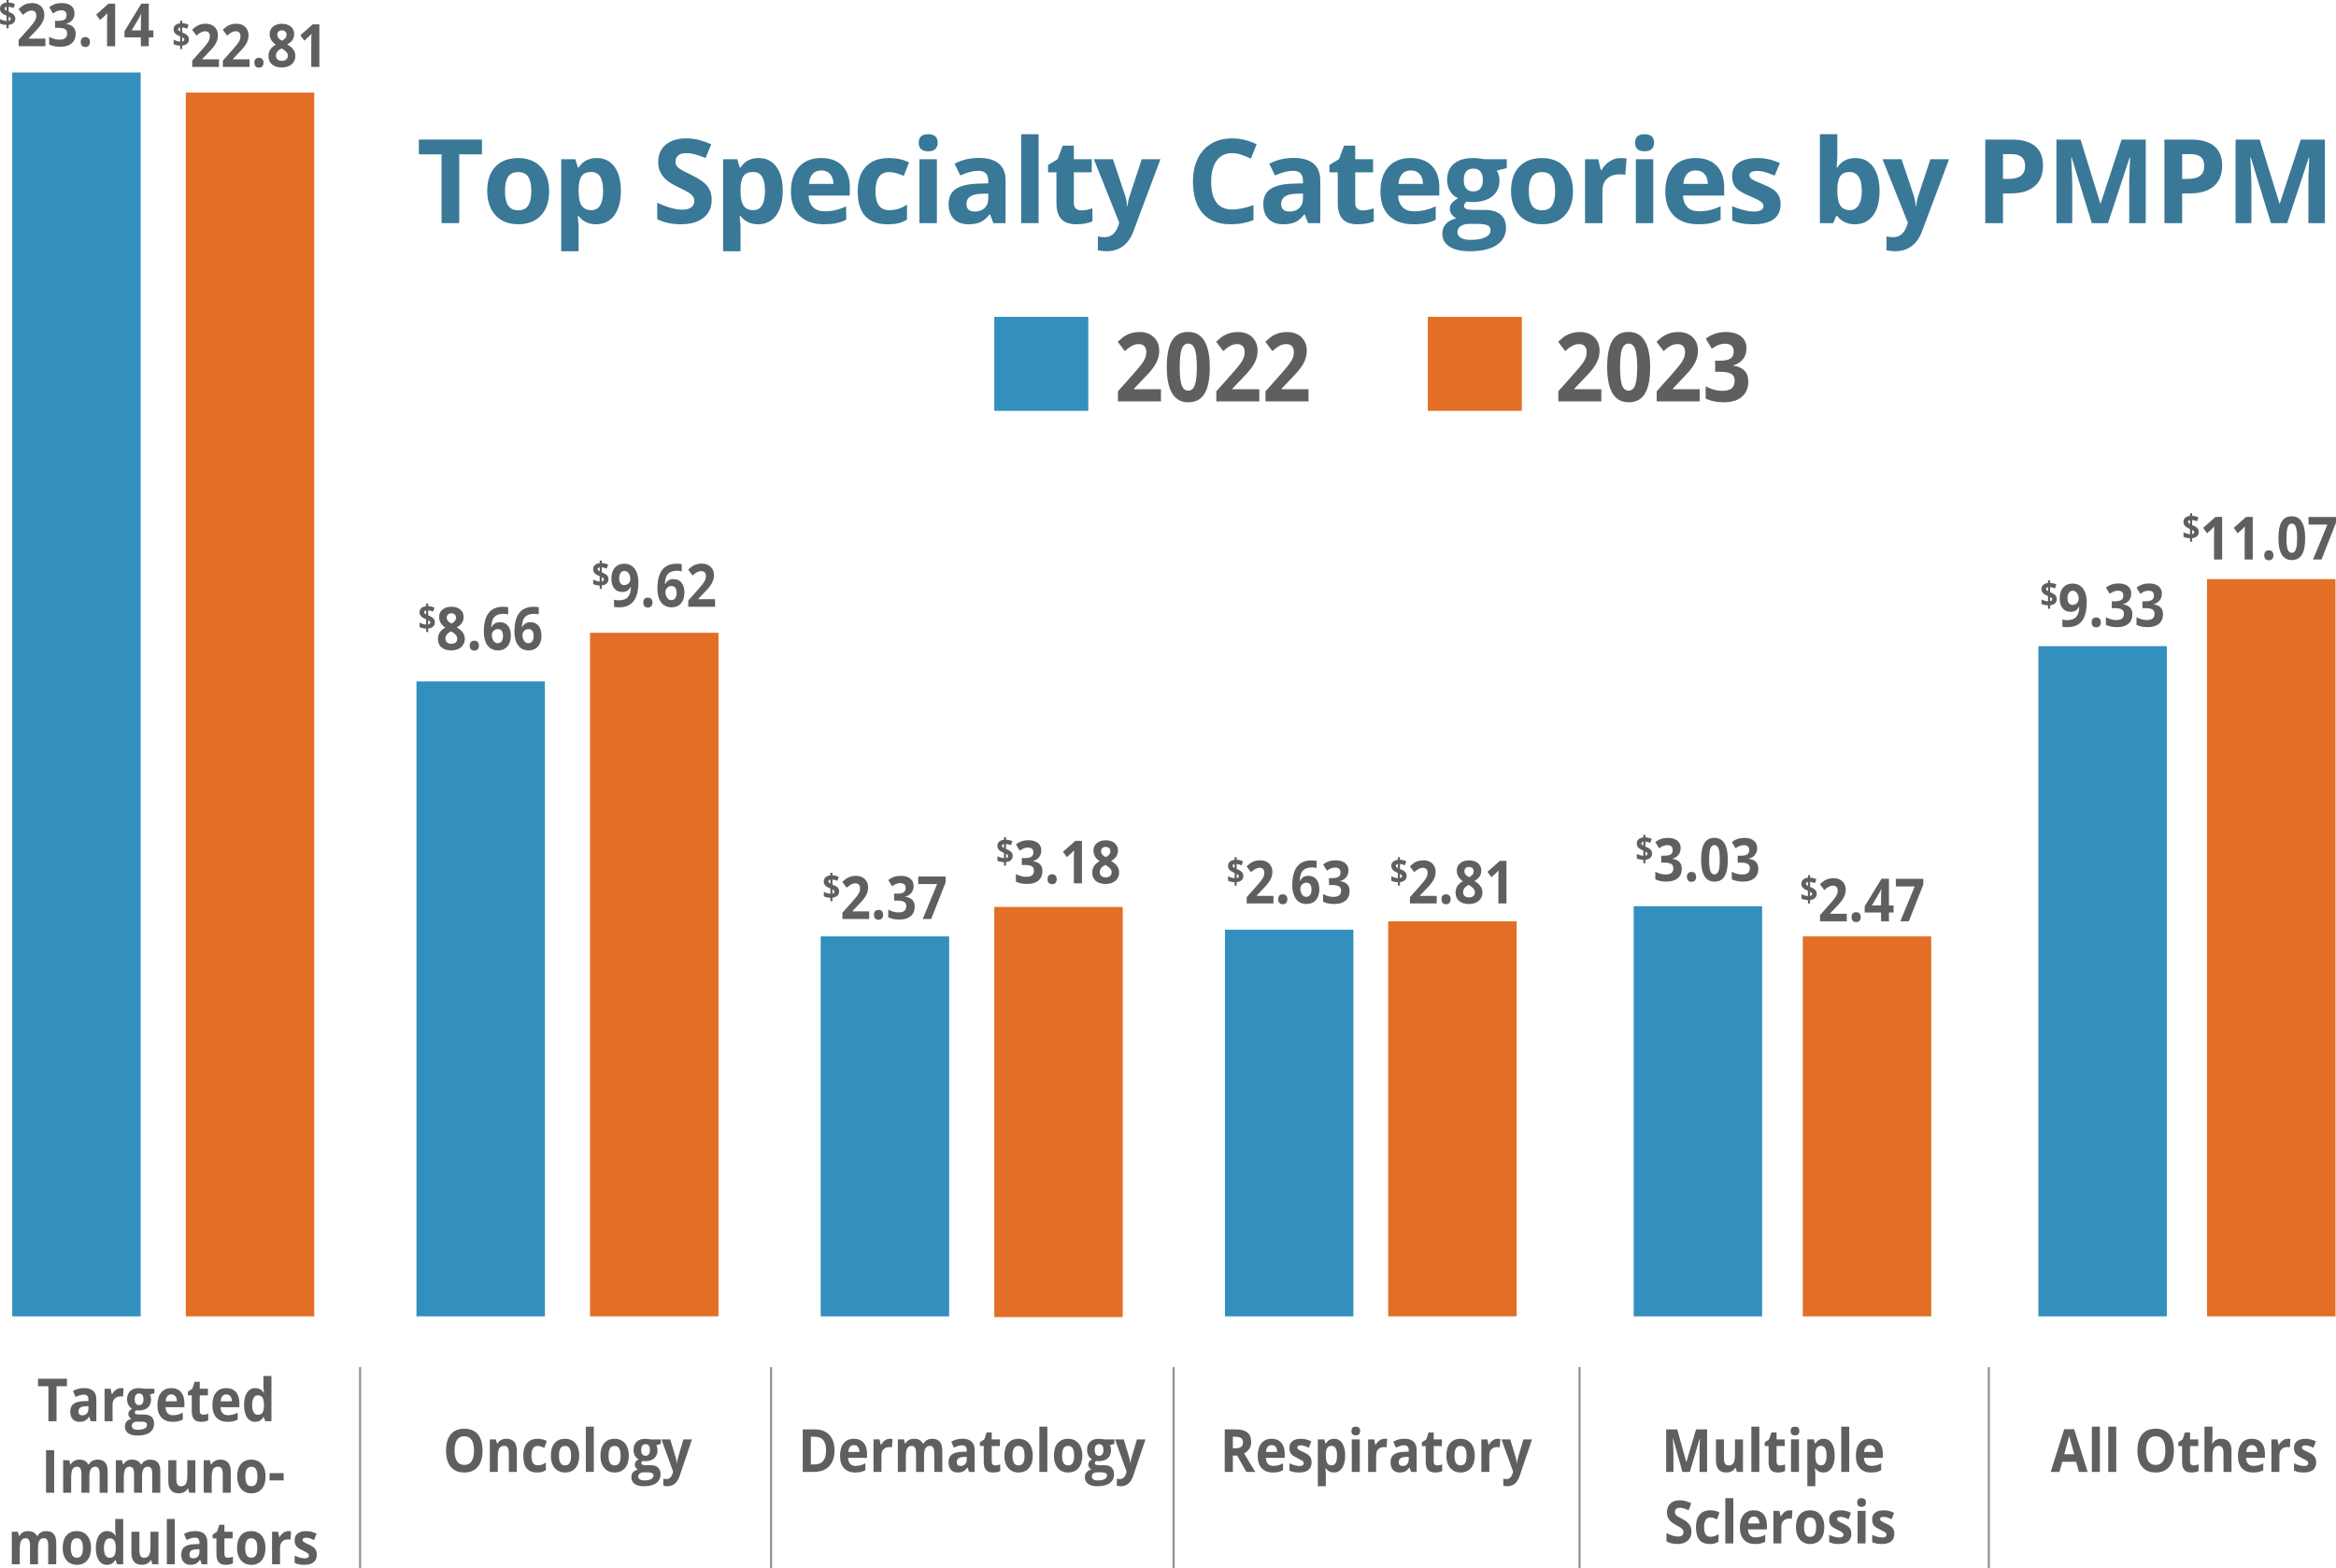 <?xml version="1.0" encoding="UTF-8"?>
<svg id="Layer_2" data-name="Layer 2" xmlns="http://www.w3.org/2000/svg" viewBox="0 0 1097.838 737.044">
  <defs>
    <style>
      .cls-1 {
        fill: #e26f25;
      }

      .cls-1, .cls-2, .cls-3, .cls-4 {
        stroke-width: 0px;
      }

      .cls-2 {
        fill: #3a7897;
      }

      .cls-3 {
        fill: #5e5f61;
      }

      .cls-5 {
        fill: none;
        stroke: #939292;
        stroke-miterlimit: 10;
      }

      .cls-4 {
        fill: #338fbd;
      }
    </style>
  </defs>
  <g>
    <path class="cls-3" d="M26.567,667.904h-3.814v-16.461h-4.885v-3.527h13.584v3.527h-4.885v16.461Z"/>
    <path class="cls-3" d="M42.662,667.904l-.726-2.078h-.099c-.632.884-1.282,1.497-1.95,1.839-.669.342-1.54.513-2.615.513-1.32,0-2.36-.419-3.119-1.258s-1.138-2.032-1.138-3.582c0-1.622.51-2.818,1.531-3.589s2.562-1.196,4.621-1.278l2.387-.082v-.67c0-1.55-.714-2.324-2.141-2.324-1.1,0-2.392.369-3.876,1.107l-1.243-2.816c1.583-.921,3.339-1.381,5.267-1.381,1.846,0,3.261.446,4.245,1.34s1.477,2.251,1.477,4.074v10.186h-2.621ZM41.555,660.822l-1.452.055c-1.091.036-1.903.255-2.437.656s-.8,1.012-.8,1.832c0,1.176.607,1.764,1.821,1.764.869,0,1.564-.278,2.086-.834.521-.556.781-1.294.781-2.215v-1.258Z"/>
    <path class="cls-3" d="M56.824,652.332c.509,0,.932.041,1.268.123l-.283,3.91c-.303-.091-.672-.137-1.107-.137-1.197,0-2.131.342-2.799,1.025-.669.684-1.003,1.641-1.003,2.871v7.779h-3.753v-15.285h2.843l.554,2.57h.185c.426-.856,1.002-1.547,1.729-2.071.726-.524,1.516-.786,2.368-.786Z"/>
    <path class="cls-3" d="M72.562,652.619v2.119l-2.153.615c.394.684.591,1.449.591,2.297,0,1.641-.516,2.919-1.545,3.835s-2.459,1.374-4.288,1.374l-.677-.041-.554-.068c-.386.328-.578.692-.578,1.094,0,.602.689.902,2.067.902h2.338c1.509,0,2.659.36,3.451,1.08s1.188,1.777,1.188,3.172c0,1.786-.671,3.172-2.012,4.156-1.342.984-3.267,1.477-5.777,1.477-1.919,0-3.386-.372-4.398-1.114-1.014-.743-1.52-1.784-1.52-3.124,0-.921.258-1.691.774-2.311.518-.62,1.275-1.062,2.276-1.326-.386-.183-.722-.48-1.009-.896s-.431-.854-.431-1.319c0-.583.152-1.068.455-1.456.304-.388.743-.768,1.317-1.142-.723-.347-1.295-.902-1.717-1.668-.423-.766-.634-1.668-.634-2.707,0-1.668.488-2.958,1.464-3.869.977-.911,2.371-1.367,4.184-1.367.386,0,.843.039,1.372.116s.868.135,1.016.171h4.799ZM61.943,670.064c0,.574.248,1.025.744,1.354s1.191.492,2.086.492c1.346,0,2.399-.205,3.162-.615s1.145-.971,1.145-1.682c0-.574-.226-.971-.677-1.189s-1.148-.328-2.092-.328h-1.944c-.688,0-1.266.18-1.729.54-.464.359-.695.836-.695,1.429ZM63.31,657.623c0,.829.17,1.485.511,1.969.34.483.858.725,1.556.725.706,0,1.223-.241,1.551-.725s.492-1.14.492-1.969c0-1.841-.681-2.762-2.043-2.762-1.378,0-2.066.921-2.066,2.762Z"/>
    <path class="cls-3" d="M81.053,668.177c-2.215,0-3.946-.679-5.193-2.037s-1.87-3.281-1.87-5.77c0-2.562.576-4.541,1.729-5.94,1.153-1.399,2.746-2.099,4.781-2.099,1.943,0,3.457.615,4.54,1.846s1.624,2.931,1.624,5.1v2.023h-8.871c.041,1.185.356,2.11.947,2.775s1.419.998,2.485.998c.828,0,1.612-.096,2.351-.287s1.509-.497,2.312-.916v3.227c-.656.364-1.357.636-2.104.813-.747.178-1.657.267-2.731.267ZM80.523,655.298c-.796,0-1.42.28-1.87.841-.451.561-.71,1.355-.775,2.386h5.267c-.017-1.03-.259-1.825-.727-2.386s-1.1-.841-1.895-.841Z"/>
    <path class="cls-3" d="M95.511,664.855c.656,0,1.443-.159,2.362-.479v3.104c-.936.465-2.084.697-3.445.697-1.501,0-2.595-.422-3.279-1.265-.686-.843-1.027-2.107-1.027-3.794v-7.369h-1.797v-1.764l2.067-1.395,1.083-3.227h2.399v3.254h3.852v3.131h-3.852v7.369c0,.593.149,1.03.449,1.312.299.282.695.424,1.188.424Z"/>
    <path class="cls-3" d="M106.88,668.177c-2.215,0-3.946-.679-5.193-2.037s-1.87-3.281-1.87-5.77c0-2.562.576-4.541,1.729-5.94,1.153-1.399,2.746-2.099,4.781-2.099,1.943,0,3.457.615,4.54,1.846s1.624,2.931,1.624,5.1v2.023h-8.871c.041,1.185.356,2.11.947,2.775s1.419.998,2.485.998c.828,0,1.612-.096,2.351-.287s1.509-.497,2.312-.916v3.227c-.656.364-1.357.636-2.104.813-.747.178-1.657.267-2.731.267ZM106.351,655.298c-.796,0-1.42.28-1.87.841-.451.561-.71,1.355-.775,2.386h5.267c-.017-1.03-.259-1.825-.727-2.386s-1.1-.841-1.895-.841Z"/>
    <path class="cls-3" d="M119.897,668.177c-1.616,0-2.885-.697-3.808-2.092s-1.385-3.327-1.385-5.797c0-2.507.47-4.459,1.409-5.858s2.233-2.099,3.882-2.099c1.73,0,3.052.747,3.962,2.242h.123c-.188-1.14-.282-2.155-.282-3.049v-4.895h3.765v21.273h-2.879l-.727-1.982h-.159c-.854,1.504-2.153,2.256-3.901,2.256ZM121.215,664.855c.959,0,1.663-.31,2.11-.93.446-.62.69-1.673.731-3.158v-.451c0-1.641-.228-2.816-.683-3.527s-1.195-1.066-2.221-1.066c-.837,0-1.487.395-1.951,1.183-.463.788-.694,1.935-.694,3.438s.233,2.632.701,3.384,1.136,1.128,2.006,1.128Z"/>
    <path class="cls-3" d="M21.645,701.503v-19.988h3.814v19.988h-3.814Z"/>
    <path class="cls-3" d="M42.01,701.503h-3.753v-8.928c0-1.103-.166-1.93-.499-2.481-.332-.552-.854-.827-1.568-.827-.96,0-1.657.392-2.092,1.176-.436.784-.652,2.073-.652,3.869v7.191h-3.753v-15.285h2.867l.504,1.955h.21c.369-.702.902-1.251,1.6-1.647.696-.396,1.496-.595,2.399-.595,2.059,0,3.453.747,4.184,2.242h.332c.369-.711.912-1.263,1.63-1.654s1.528-.588,2.431-.588c1.559,0,2.737.444,3.537,1.333s1.2,2.312,1.2,4.272v9.967h-3.766v-8.928c0-1.103-.166-1.93-.498-2.481s-.855-.827-1.569-.827c-.918,0-1.605.364-2.061,1.094s-.683,1.887-.683,3.473v7.67Z"/>
    <path class="cls-3" d="M66.754,701.503h-3.753v-8.928c0-1.103-.166-1.93-.499-2.481-.332-.552-.854-.827-1.568-.827-.96,0-1.657.392-2.092,1.176-.436.784-.652,2.073-.652,3.869v7.191h-3.753v-15.285h2.867l.504,1.955h.21c.369-.702.902-1.251,1.6-1.647.696-.396,1.496-.595,2.399-.595,2.059,0,3.453.747,4.184,2.242h.332c.369-.711.912-1.263,1.63-1.654s1.528-.588,2.431-.588c1.559,0,2.737.444,3.537,1.333s1.2,2.312,1.2,4.272v9.967h-3.766v-8.928c0-1.103-.166-1.93-.498-2.481s-.855-.827-1.569-.827c-.918,0-1.605.364-2.061,1.094s-.683,1.887-.683,3.473v7.67Z"/>
    <path class="cls-3" d="M88.927,701.503l-.504-1.955h-.197c-.402.711-.972,1.26-1.71,1.647s-1.58.581-2.522.581c-1.616,0-2.835-.48-3.655-1.442s-1.23-2.345-1.23-4.149v-9.967h3.753v8.928c0,1.103.177,1.93.529,2.481s.915.827,1.686.827c1.051,0,1.81-.39,2.276-1.169.468-.779.702-2.071.702-3.876v-7.191h3.753v15.285h-2.88Z"/>
    <path class="cls-3" d="M108.442,701.503h-3.753v-8.928c0-1.103-.177-1.93-.529-2.481s-.914-.827-1.686-.827c-1.05,0-1.809.39-2.276,1.169s-.701,2.071-.701,3.876v7.191h-3.753v-15.285h2.867l.504,1.955h.21c.418-.738.994-1.297,1.729-1.675s1.568-.567,2.504-.567c1.6,0,2.813.48,3.643,1.442.828.962,1.242,2.35,1.242,4.163v9.967Z"/>
    <path class="cls-3" d="M124.808,693.833c0,2.488-.591,4.435-1.772,5.838-1.181,1.403-2.826,2.105-4.934,2.105-1.321,0-2.486-.321-3.495-.964s-1.784-1.565-2.325-2.769c-.542-1.203-.812-2.606-.812-4.211,0-2.497.587-4.438,1.76-5.824s2.822-2.078,4.946-2.078c1.321,0,2.485.319,3.495.957,1.009.638,1.784,1.554,2.325,2.748s.812,2.593.812,4.197ZM115.296,693.833c0,1.513.224,2.657.67,3.432.447.774,1.176,1.162,2.185,1.162,1.001,0,1.721-.385,2.159-1.155.439-.771.658-1.916.658-3.438,0-1.513-.221-2.647-.664-3.404s-1.169-1.135-2.178-1.135c-1.001,0-1.723.376-2.166,1.128-.442.752-.664,1.889-.664,3.411Z"/>
    <path class="cls-3" d="M126.69,695.707v-3.418h6.607v3.418h-6.607Z"/>
    <path class="cls-3" d="M17.862,735.104h-3.753v-8.928c0-1.103-.166-1.93-.499-2.481-.332-.552-.854-.827-1.568-.827-.96,0-1.657.392-2.092,1.176-.436.784-.652,2.073-.652,3.869v7.191h-3.753v-15.285h2.867l.504,1.955h.21c.369-.702.902-1.251,1.6-1.647.696-.396,1.496-.595,2.399-.595,2.059,0,3.453.747,4.184,2.242h.332c.369-.711.912-1.263,1.63-1.654s1.528-.588,2.431-.588c1.559,0,2.737.444,3.537,1.333s1.2,2.312,1.2,4.272v9.967h-3.766v-8.928c0-1.103-.166-1.93-.498-2.481s-.855-.827-1.569-.827c-.918,0-1.605.364-2.061,1.094s-.683,1.887-.683,3.473v7.67Z"/>
    <path class="cls-3" d="M42.792,727.434c0,2.488-.591,4.435-1.772,5.838-1.181,1.403-2.826,2.105-4.934,2.105-1.321,0-2.486-.321-3.495-.964s-1.784-1.565-2.325-2.769c-.542-1.203-.812-2.606-.812-4.211,0-2.497.587-4.438,1.76-5.824s2.822-2.078,4.946-2.078c1.321,0,2.485.319,3.495.957,1.009.638,1.784,1.554,2.325,2.748s.812,2.593.812,4.197ZM33.28,727.434c0,1.513.224,2.657.67,3.432.447.774,1.176,1.162,2.185,1.162,1.001,0,1.721-.385,2.159-1.155.439-.771.658-1.916.658-3.438,0-1.513-.221-2.647-.664-3.404s-1.169-1.135-2.178-1.135c-1.001,0-1.723.376-2.166,1.128-.442.752-.664,1.889-.664,3.411Z"/>
    <path class="cls-3" d="M50.247,735.377c-1.616,0-2.885-.697-3.808-2.092s-1.385-3.327-1.385-5.797c0-2.507.47-4.459,1.409-5.858s2.233-2.099,3.882-2.099c1.73,0,3.052.747,3.962,2.242h.123c-.188-1.14-.282-2.155-.282-3.049v-4.895h3.765v21.273h-2.879l-.727-1.982h-.159c-.854,1.504-2.153,2.256-3.901,2.256ZM51.564,732.055c.959,0,1.663-.31,2.11-.93.446-.62.69-1.673.731-3.158v-.451c0-1.641-.228-2.816-.683-3.527s-1.195-1.066-2.221-1.066c-.837,0-1.487.395-1.951,1.183-.463.788-.694,1.935-.694,3.438s.233,2.632.701,3.384,1.136,1.128,2.006,1.128Z"/>
    <path class="cls-3" d="M71.584,735.104l-.504-1.955h-.197c-.402.711-.972,1.26-1.71,1.647s-1.58.581-2.522.581c-1.616,0-2.835-.48-3.655-1.442s-1.23-2.345-1.23-4.149v-9.967h3.753v8.928c0,1.103.177,1.93.529,2.481s.915.827,1.686.827c1.051,0,1.81-.39,2.276-1.169.468-.779.702-2.071.702-3.876v-7.191h3.753v15.285h-2.88Z"/>
    <path class="cls-3" d="M82.154,735.104h-3.753v-21.273h3.753v21.273Z"/>
    <path class="cls-3" d="M94.828,735.104l-.726-2.078h-.099c-.632.884-1.282,1.497-1.95,1.839-.669.342-1.54.513-2.615.513-1.32,0-2.36-.419-3.119-1.258s-1.138-2.032-1.138-3.582c0-1.622.51-2.818,1.531-3.589s2.562-1.196,4.621-1.278l2.387-.082v-.67c0-1.55-.714-2.324-2.141-2.324-1.1,0-2.392.369-3.876,1.107l-1.243-2.816c1.583-.921,3.339-1.381,5.267-1.381,1.846,0,3.261.446,4.245,1.34s1.477,2.251,1.477,4.074v10.186h-2.621ZM93.721,728.022l-1.452.055c-1.091.036-1.903.255-2.437.656s-.8,1.012-.8,1.832c0,1.176.607,1.764,1.821,1.764.869,0,1.564-.278,2.086-.834.521-.556.781-1.294.781-2.215v-1.258Z"/>
    <path class="cls-3" d="M107.108,732.055c.656,0,1.443-.159,2.362-.479v3.104c-.936.465-2.084.697-3.445.697-1.501,0-2.595-.422-3.279-1.265-.686-.843-1.027-2.107-1.027-3.794v-7.369h-1.797v-1.764l2.067-1.395,1.083-3.227h2.399v3.254h3.852v3.131h-3.852v7.369c0,.593.149,1.03.449,1.312.299.282.695.424,1.188.424Z"/>
    <path class="cls-3" d="M124.753,727.434c0,2.488-.591,4.435-1.772,5.838-1.181,1.403-2.826,2.105-4.934,2.105-1.321,0-2.486-.321-3.495-.964s-1.784-1.565-2.325-2.769c-.542-1.203-.812-2.606-.812-4.211,0-2.497.587-4.438,1.76-5.824s2.822-2.078,4.946-2.078c1.321,0,2.485.319,3.495.957,1.009.638,1.784,1.554,2.325,2.748s.812,2.593.812,4.197ZM115.241,727.434c0,1.513.224,2.657.67,3.432.447.774,1.176,1.162,2.185,1.162,1.001,0,1.721-.385,2.159-1.155.439-.771.658-1.916.658-3.438,0-1.513-.221-2.647-.664-3.404s-1.169-1.135-2.178-1.135c-1.001,0-1.723.376-2.166,1.128-.442.752-.664,1.889-.664,3.411Z"/>
    <path class="cls-3" d="M135.531,719.532c.509,0,.932.041,1.268.123l-.283,3.91c-.303-.091-.672-.137-1.107-.137-1.197,0-2.131.342-2.799,1.025-.669.684-1.003,1.641-1.003,2.871v7.779h-3.753v-15.285h2.843l.554,2.57h.185c.426-.856,1.002-1.547,1.729-2.071.726-.524,1.516-.786,2.368-.786Z"/>
    <path class="cls-3" d="M148.895,730.565c0,1.567-.49,2.762-1.471,3.582s-2.446,1.23-4.398,1.23c-1.001,0-1.854-.075-2.56-.226-.706-.15-1.366-.371-1.981-.663v-3.445c.697.364,1.483.67,2.356.916.874.246,1.643.369,2.308.369,1.361,0,2.042-.438,2.042-1.312,0-.328-.09-.595-.271-.8s-.492-.438-.935-.697c-.443-.26-1.034-.562-1.772-.909-1.058-.492-1.835-.948-2.332-1.367-.496-.419-.856-.9-1.082-1.442s-.339-1.21-.339-2.003c0-1.358.474-2.408,1.421-3.151.948-.743,2.291-1.114,4.03-1.114,1.657,0,3.269.401,4.836,1.203l-1.132,3.008c-.689-.328-1.334-.597-1.933-.807s-1.21-.314-1.833-.314c-1.107,0-1.661.333-1.661.998,0,.374.179.697.535.971s1.139.679,2.344,1.217c1.075.483,1.862.935,2.363,1.354.5.419.869.902,1.107,1.449.237.547.356,1.198.356,1.955Z"/>
  </g>
  <g>
    <path class="cls-2" d="M215.836,104.857h-8.325v-32.334h-10.661v-6.929h29.648v6.929h-10.662v32.334Z"/>
    <path class="cls-2" d="M258.081,89.792c0,4.888-1.289,8.71-3.867,11.467-2.578,2.758-6.168,4.136-10.77,4.136-2.882,0-5.424-.631-7.627-1.894-2.201-1.262-3.894-3.074-5.075-5.438s-1.772-5.12-1.772-8.271c0-4.905,1.28-8.719,3.84-11.44,2.561-2.722,6.159-4.082,10.797-4.082,2.882,0,5.424.627,7.627,1.88,2.201,1.253,3.894,3.053,5.075,5.397,1.182,2.346,1.772,5.094,1.772,8.245ZM237.321,89.792c0,2.972.488,5.219,1.464,6.74.976,1.522,2.565,2.283,4.767,2.283,2.185,0,3.756-.757,4.714-2.27.957-1.513,1.437-3.764,1.437-6.754,0-2.972-.483-5.201-1.45-6.688-.967-1.485-2.552-2.229-4.753-2.229-2.185,0-3.76.738-4.727,2.215-.967,1.478-1.451,3.711-1.451,6.701Z"/>
    <path class="cls-2" d="M280.237,105.394c-3.527,0-6.293-1.279-8.298-3.84h-.43c.286,2.507.43,3.956.43,4.351v12.165h-8.191v-43.237h6.66l1.154,3.895h.377c1.915-2.972,4.753-4.458,8.513-4.458,3.545,0,6.32,1.369,8.325,4.108s3.008,6.544,3.008,11.414c0,3.205-.47,5.988-1.41,8.352-.939,2.363-2.278,4.163-4.015,5.398s-3.777,1.853-6.123,1.853ZM277.82,80.822c-2.023,0-3.5.622-4.432,1.866-.931,1.244-1.414,3.299-1.449,6.163v.887c0,3.223.479,5.532,1.437,6.929.957,1.396,2.475,2.095,4.552,2.095,3.67,0,5.506-3.025,5.506-9.077,0-2.954-.453-5.17-1.356-6.647-.904-1.477-2.323-2.215-4.257-2.215Z"/>
    <path class="cls-2" d="M334.46,93.954c0,3.545-1.275,6.338-3.826,8.379-2.552,2.041-6.101,3.062-10.648,3.062-4.189,0-7.896-.787-11.118-2.363v-7.734c2.649,1.182,4.892,2.015,6.728,2.498,1.835.483,3.514.725,5.035.725,1.826,0,3.227-.349,4.203-1.047.976-.698,1.463-1.736,1.463-3.115,0-.77-.215-1.455-.645-2.055s-1.061-1.177-1.893-1.732c-.833-.555-2.529-1.44-5.09-2.658-2.398-1.128-4.198-2.211-5.397-3.25-1.199-1.038-2.157-2.246-2.874-3.625-.716-1.379-1.074-2.99-1.074-4.834,0-3.474,1.178-6.204,3.532-8.191,2.354-1.987,5.608-2.98,9.762-2.98,2.041,0,3.988.241,5.841.725,1.854.483,3.791,1.164,5.814,2.041l-2.686,6.473c-2.095-.859-3.827-1.459-5.196-1.8-1.37-.34-2.717-.51-4.042-.51-1.575,0-2.784.367-3.625,1.101-.842.734-1.263,1.692-1.263,2.874,0,.734.17,1.374.511,1.92.34.546.881,1.074,1.624,1.584.743.511,2.502,1.429,5.277,2.753,3.67,1.755,6.186,3.514,7.546,5.277,1.361,1.764,2.041,3.926,2.041,6.485Z"/>
    <path class="cls-2" d="M356.322,105.394c-3.527,0-6.293-1.279-8.298-3.84h-.43c.286,2.507.43,3.956.43,4.351v12.165h-8.191v-43.237h6.66l1.154,3.895h.377c1.915-2.972,4.753-4.458,8.513-4.458,3.545,0,6.32,1.369,8.325,4.108s3.008,6.544,3.008,11.414c0,3.205-.47,5.988-1.41,8.352-.939,2.363-2.278,4.163-4.015,5.398s-3.777,1.853-6.123,1.853ZM353.905,80.822c-2.023,0-3.5.622-4.432,1.866-.931,1.244-1.414,3.299-1.449,6.163v.887c0,3.223.479,5.532,1.437,6.929.957,1.396,2.475,2.095,4.552,2.095,3.67,0,5.506-3.025,5.506-9.077,0-2.954-.453-5.17-1.356-6.647-.904-1.477-2.323-2.215-4.257-2.215Z"/>
    <path class="cls-2" d="M387.127,105.394c-4.834,0-8.611-1.333-11.333-4.001s-4.082-6.445-4.082-11.333c0-5.031,1.258-8.921,3.773-11.669,2.515-2.748,5.993-4.122,10.434-4.122,4.242,0,7.546,1.208,9.909,3.625s3.545,5.757,3.545,10.018v3.975h-19.362c.089,2.327.778,4.145,2.067,5.451,1.289,1.308,3.098,1.961,5.425,1.961,1.809,0,3.518-.188,5.129-.564s3.295-.976,5.049-1.799v6.338c-1.432.716-2.963,1.248-4.592,1.598-1.629.349-3.616.523-5.962.523ZM385.972,80.096c-1.736,0-3.097.551-4.082,1.651-.984,1.102-1.548,2.664-1.691,4.687h11.494c-.036-2.022-.564-3.585-1.584-4.687-1.021-1.101-2.399-1.651-4.137-1.651Z"/>
    <path class="cls-2" d="M417.125,105.394c-9.346,0-14.019-5.129-14.019-15.388,0-5.103,1.271-9.001,3.813-11.696,2.542-2.694,6.186-4.041,10.931-4.041,3.473,0,6.588.681,9.346,2.041l-2.418,6.338c-1.289-.52-2.488-.944-3.598-1.276-1.11-.331-2.221-.496-3.33-.496-4.262,0-6.393,3.025-6.393,9.077,0,5.872,2.131,8.809,6.393,8.809,1.575,0,3.034-.211,4.377-.632,1.343-.42,2.686-1.078,4.028-1.974v7.01c-1.325.842-2.663,1.423-4.015,1.745-1.353.322-3.058.483-5.116.483Z"/>
    <path class="cls-2" d="M431.762,67.072c0-2.668,1.486-4.002,4.459-4.002s4.457,1.334,4.457,4.002c0,1.271-.371,2.26-1.114,2.967-.743.708-1.857,1.062-3.343,1.062-2.973,0-4.459-1.343-4.459-4.028ZM440.303,104.857h-8.191v-30.024h8.191v30.024Z"/>
    <path class="cls-2" d="M466.863,104.857l-1.585-4.082h-.215c-1.378,1.737-2.797,2.94-4.256,3.612-1.46.671-3.361,1.007-5.707,1.007-2.883,0-5.152-.823-6.808-2.471-1.656-1.646-2.484-3.992-2.484-7.036,0-3.187,1.114-5.536,3.344-7.05,2.229-1.513,5.59-2.35,10.084-2.511l5.21-.161v-1.315c0-3.044-1.558-4.565-4.673-4.565-2.399,0-5.219.725-8.46,2.175l-2.712-5.532c3.455-1.808,7.287-2.712,11.494-2.712,4.028,0,7.116.877,9.265,2.632s3.223,4.422,3.223,8.003v20.007h-5.72ZM464.446,90.946l-3.169.107c-2.381.072-4.153.502-5.317,1.289-1.164.788-1.746,1.987-1.746,3.599,0,2.31,1.325,3.465,3.975,3.465,1.898,0,3.415-.546,4.553-1.639,1.137-1.092,1.705-2.542,1.705-4.351v-2.471Z"/>
    <path class="cls-2" d="M488.108,104.857h-8.191v-41.787h8.191v41.787Z"/>
    <path class="cls-2" d="M508.25,98.869c1.433,0,3.151-.313,5.156-.94v6.097c-2.041.913-4.547,1.369-7.52,1.369-3.275,0-5.662-.828-7.156-2.484-1.495-1.655-2.242-4.14-2.242-7.452v-14.475h-3.922v-3.465l4.512-2.739,2.363-6.338h5.237v6.392h8.405v6.15h-8.405v14.475c0,1.164.326,2.023.98,2.578.653.556,1.517.833,2.591.833Z"/>
    <path class="cls-2" d="M514.079,74.833h8.97l5.667,16.893c.482,1.468.814,3.205.993,5.21h.161c.197-1.844.582-3.581,1.154-5.21l5.56-16.893h8.782l-12.703,33.865c-1.164,3.133-2.824,5.479-4.981,7.036-2.158,1.557-4.678,2.336-7.56,2.336-1.415,0-2.803-.152-4.163-.457v-6.498c.984.232,2.059.349,3.223.349,1.45,0,2.717-.443,3.8-1.329,1.083-.887,1.93-2.225,2.538-4.015l.483-1.478-11.924-29.81Z"/>
    <path class="cls-2" d="M579.071,71.959c-3.134,0-5.56,1.177-7.278,3.531s-2.578,5.636-2.578,9.843c0,8.755,3.285,13.132,9.856,13.132,2.757,0,6.096-.688,10.017-2.067v6.982c-3.223,1.343-6.821,2.014-10.796,2.014-5.711,0-10.08-1.732-13.105-5.196-3.025-3.465-4.539-8.437-4.539-14.918,0-4.082.743-7.658,2.229-10.729,1.486-3.07,3.621-5.425,6.405-7.062,2.783-1.639,6.047-2.457,9.789-2.457,3.812,0,7.645.922,11.494,2.766l-2.686,6.768c-1.469-.698-2.945-1.307-4.432-1.826-1.486-.519-2.945-.778-4.377-.778Z"/>
    <path class="cls-2" d="M614.764,104.857l-1.585-4.082h-.215c-1.378,1.737-2.797,2.94-4.256,3.612-1.46.671-3.361,1.007-5.707,1.007-2.883,0-5.152-.823-6.808-2.471-1.656-1.646-2.484-3.992-2.484-7.036,0-3.187,1.114-5.536,3.344-7.05,2.229-1.513,5.59-2.35,10.084-2.511l5.21-.161v-1.315c0-3.044-1.558-4.565-4.673-4.565-2.399,0-5.219.725-8.46,2.175l-2.712-5.532c3.455-1.808,7.287-2.712,11.494-2.712,4.028,0,7.116.877,9.265,2.632s3.223,4.422,3.223,8.003v20.007h-5.72ZM612.347,90.946l-3.169.107c-2.381.072-4.153.502-5.317,1.289-1.164.788-1.746,1.987-1.746,3.599,0,2.31,1.325,3.465,3.975,3.465,1.898,0,3.415-.546,4.553-1.639,1.137-1.092,1.705-2.542,1.705-4.351v-2.471Z"/>
    <path class="cls-2" d="M640.465,98.869c1.433,0,3.151-.313,5.156-.94v6.097c-2.041.913-4.547,1.369-7.52,1.369-3.275,0-5.662-.828-7.156-2.484-1.495-1.655-2.242-4.14-2.242-7.452v-14.475h-3.922v-3.465l4.512-2.739,2.363-6.338h5.237v6.392h8.405v6.15h-8.405v14.475c0,1.164.326,2.023.98,2.578.653.556,1.517.833,2.591.833Z"/>
    <path class="cls-2" d="M664.18,105.394c-4.834,0-8.611-1.333-11.333-4.001s-4.082-6.445-4.082-11.333c0-5.031,1.258-8.921,3.773-11.669,2.515-2.748,5.993-4.122,10.434-4.122,4.242,0,7.546,1.208,9.909,3.625s3.545,5.757,3.545,10.018v3.975h-19.362c.089,2.327.778,4.145,2.067,5.451,1.289,1.308,3.098,1.961,5.425,1.961,1.809,0,3.518-.188,5.129-.564s3.295-.976,5.049-1.799v6.338c-1.432.716-2.963,1.248-4.592,1.598-1.629.349-3.616.523-5.962.523ZM663.024,80.096c-1.736,0-3.097.551-4.082,1.651-.984,1.102-1.548,2.664-1.691,4.687h11.494c-.036-2.022-.564-3.585-1.584-4.687-1.021-1.101-2.399-1.651-4.137-1.651Z"/>
    <path class="cls-2" d="M708.116,74.833v4.163l-4.7,1.208c.859,1.343,1.289,2.847,1.289,4.512,0,3.223-1.124,5.733-3.37,7.533-2.247,1.799-5.367,2.699-9.359,2.699l-1.477-.081-1.209-.134c-.842.645-1.262,1.36-1.262,2.148,0,1.182,1.504,1.772,4.512,1.772h5.102c3.295,0,5.806.707,7.533,2.121,1.728,1.415,2.592,3.491,2.592,6.23,0,3.509-1.464,6.23-4.391,8.164-2.928,1.934-7.131,2.9-12.609,2.9-4.189,0-7.39-.729-9.601-2.188s-3.316-3.505-3.316-6.137c0-1.809.563-3.321,1.692-4.538,1.127-1.218,2.783-2.086,4.968-2.605-.842-.357-1.575-.944-2.202-1.759s-.939-1.679-.939-2.592c0-1.146.331-2.099.993-2.86.662-.761,1.62-1.508,2.874-2.242-1.576-.68-2.825-1.772-3.747-3.276s-1.383-3.276-1.383-5.317c0-3.276,1.065-5.81,3.196-7.6,2.13-1.79,5.174-2.686,9.131-2.686.841,0,1.839.076,2.994.228,1.154.152,1.893.265,2.215.336h10.475ZM684.939,109.1c0,1.128.541,2.015,1.625,2.659,1.083.645,2.601.967,4.552.967,2.937,0,5.236-.403,6.902-1.209,1.664-.806,2.497-1.906,2.497-3.303,0-1.128-.492-1.907-1.478-2.337-.984-.43-2.506-.645-4.564-.645h-4.244c-1.504,0-2.762.354-3.772,1.061-1.012.708-1.518,1.643-1.518,2.807ZM687.921,84.662c0,1.63.371,2.919,1.114,3.867.742.949,1.875,1.424,3.397,1.424,1.539,0,2.667-.475,3.383-1.424.717-.948,1.074-2.237,1.074-3.867,0-3.616-1.485-5.425-4.457-5.425-3.008,0-4.512,1.809-4.512,5.425Z"/>
    <path class="cls-2" d="M739.242,89.792c0,4.888-1.289,8.71-3.867,11.467-2.578,2.758-6.168,4.136-10.77,4.136-2.882,0-5.424-.631-7.627-1.894-2.201-1.262-3.894-3.074-5.075-5.438s-1.772-5.12-1.772-8.271c0-4.905,1.28-8.719,3.84-11.44,2.561-2.722,6.159-4.082,10.797-4.082,2.882,0,5.424.627,7.627,1.88,2.201,1.253,3.894,3.053,5.075,5.397,1.182,2.346,1.772,5.094,1.772,8.245ZM718.482,89.792c0,2.972.488,5.219,1.464,6.74.976,1.522,2.565,2.283,4.767,2.283,2.185,0,3.756-.757,4.714-2.27.957-1.513,1.437-3.764,1.437-6.754,0-2.972-.483-5.201-1.45-6.688-.967-1.485-2.552-2.229-4.753-2.229-2.185,0-3.76.738-4.727,2.215-.967,1.478-1.451,3.711-1.451,6.701Z"/>
    <path class="cls-2" d="M761.668,74.269c1.11,0,2.032.08,2.766.241l-.617,7.681c-.662-.179-1.468-.269-2.417-.269-2.614,0-4.65.672-6.109,2.015-1.46,1.343-2.188,3.223-2.188,5.64v15.28h-8.191v-30.024h6.203l1.209,5.049h.402c.932-1.683,2.189-3.039,3.773-4.068,1.585-1.029,3.308-1.544,5.17-1.544Z"/>
    <path class="cls-2" d="M768.437,67.072c0-2.668,1.486-4.002,4.459-4.002s4.457,1.334,4.457,4.002c0,1.271-.371,2.26-1.114,2.967-.743.708-1.857,1.062-3.343,1.062-2.973,0-4.459-1.343-4.459-4.028ZM776.978,104.857h-8.191v-30.024h8.191v30.024Z"/>
    <path class="cls-2" d="M798.06,105.394c-4.834,0-8.611-1.333-11.333-4.001s-4.082-6.445-4.082-11.333c0-5.031,1.258-8.921,3.773-11.669,2.515-2.748,5.993-4.122,10.434-4.122,4.242,0,7.546,1.208,9.909,3.625s3.545,5.757,3.545,10.018v3.975h-19.362c.089,2.327.778,4.145,2.067,5.451,1.289,1.308,3.098,1.961,5.425,1.961,1.809,0,3.518-.188,5.129-.564s3.295-.976,5.049-1.799v6.338c-1.432.716-2.963,1.248-4.592,1.598-1.629.349-3.616.523-5.962.523ZM796.904,80.096c-1.736,0-3.097.551-4.082,1.651-.984,1.102-1.548,2.664-1.691,4.687h11.494c-.036-2.022-.564-3.585-1.584-4.687-1.021-1.101-2.399-1.651-4.137-1.651Z"/>
    <path class="cls-2" d="M836.812,95.941c0,3.08-1.07,5.425-3.209,7.036-2.14,1.611-5.34,2.417-9.602,2.417-2.184,0-4.046-.147-5.586-.443-1.539-.295-2.98-.729-4.323-1.302v-6.768c1.521.716,3.236,1.315,5.143,1.799,1.907.483,3.585.726,5.036.726,2.972,0,4.457-.859,4.457-2.578,0-.645-.196-1.169-.59-1.571-.395-.403-1.074-.859-2.041-1.37-.967-.51-2.256-1.104-3.867-1.785-2.311-.967-4.007-1.862-5.09-2.686s-1.871-1.769-2.363-2.834c-.492-1.064-.738-2.376-.738-3.934,0-2.668,1.034-4.731,3.102-6.19,2.068-1.459,5-2.188,8.795-2.188,3.617,0,7.135.788,10.555,2.363l-2.471,5.908c-1.504-.645-2.909-1.173-4.217-1.585-1.307-.411-2.641-.617-4.001-.617-2.417,0-3.626.653-3.626,1.96,0,.734.39,1.37,1.169,1.907.778.537,2.483,1.334,5.116,2.39,2.345.949,4.063,1.836,5.156,2.659,1.092.823,1.897,1.772,2.416,2.847.52,1.074.779,2.354.779,3.84Z"/>
    <path class="cls-2" d="M871.996,74.269c3.545,0,6.32,1.383,8.325,4.148,2.005,2.767,3.008,6.558,3.008,11.374,0,4.959-1.034,8.8-3.102,11.521-2.068,2.722-4.884,4.082-8.446,4.082-3.527,0-6.293-1.279-8.298-3.84h-.564l-1.369,3.303h-6.258v-41.787h8.191v9.722c0,1.235-.107,3.214-.322,5.936h.322c1.915-2.972,4.753-4.458,8.513-4.458ZM869.364,80.822c-2.023,0-3.5.622-4.432,1.866-.931,1.244-1.414,3.299-1.449,6.163v.887c0,3.223.479,5.532,1.437,6.929.957,1.396,2.475,2.095,4.552,2.095,1.683,0,3.021-.774,4.015-2.323.994-1.549,1.491-3.8,1.491-6.754s-.502-5.17-1.504-6.647c-1.003-1.477-2.373-2.215-4.109-2.215Z"/>
    <path class="cls-2" d="M884.699,74.833h8.97l5.667,16.893c.482,1.468.814,3.205.993,5.21h.161c.197-1.844.582-3.581,1.154-5.21l5.56-16.893h8.782l-12.703,33.865c-1.164,3.133-2.824,5.479-4.981,7.036-2.158,1.557-4.678,2.336-7.56,2.336-1.415,0-2.803-.152-4.163-.457v-6.498c.984.232,2.059.349,3.223.349,1.45,0,2.717-.443,3.8-1.329,1.083-.887,1.93-2.225,2.538-4.015l.483-1.478-11.924-29.81Z"/>
    <path class="cls-2" d="M960.139,77.84c0,4.226-1.32,7.457-3.961,9.695-2.642,2.238-6.396,3.356-11.267,3.356h-3.571v13.965h-8.325v-39.263h12.541c4.763,0,8.384,1.025,10.863,3.075s3.72,5.107,3.72,9.171ZM941.34,84.071h2.739c2.561,0,4.476-.506,5.747-1.518,1.271-1.011,1.907-2.483,1.907-4.417,0-1.951-.533-3.393-1.599-4.324-1.065-.931-2.734-1.396-5.009-1.396h-3.786v11.655Z"/>
    <path class="cls-2" d="M983.073,104.857l-9.453-30.803h-.241c.34,6.267.511,10.446.511,12.541v18.262h-7.439v-39.263h11.333l9.292,30.024h.161l9.856-30.024h11.332v39.263h-7.761v-18.584c0-.877.014-1.889.04-3.034.027-1.146.148-4.189.363-9.131h-.242l-10.125,30.749h-7.627Z"/>
    <path class="cls-2" d="M1044.332,77.84c0,4.226-1.32,7.457-3.961,9.695-2.642,2.238-6.396,3.356-11.267,3.356h-3.571v13.965h-8.325v-39.263h12.541c4.763,0,8.384,1.025,10.863,3.075s3.72,5.107,3.72,9.171ZM1025.533,84.071h2.739c2.561,0,4.476-.506,5.747-1.518,1.271-1.011,1.907-2.483,1.907-4.417,0-1.951-.533-3.393-1.599-4.324-1.065-.931-2.734-1.396-5.009-1.396h-3.786v11.655Z"/>
    <path class="cls-2" d="M1067.268,104.857l-9.453-30.803h-.241c.34,6.267.511,10.446.511,12.541v18.262h-7.439v-39.263h11.333l9.292,30.024h.161l9.856-30.024h11.332v39.263h-7.761v-18.584c0-.877.014-1.889.04-3.034.027-1.146.148-4.189.363-9.131h-.242l-10.125,30.749h-7.627Z"/>
  </g>
  <g>
    <path class="cls-3" d="M226.766,681.694c0,3.309-.738,5.852-2.215,7.629s-3.594,2.666-6.35,2.666-4.873-.889-6.35-2.666-2.215-4.329-2.215-7.656.74-5.867,2.222-7.622c1.48-1.754,3.603-2.632,6.367-2.632s4.879.885,6.344,2.652c1.464,1.769,2.196,4.312,2.196,7.629ZM213.636,681.694c0,2.233.382,3.915,1.145,5.045.763,1.131,1.903,1.695,3.421,1.695,3.043,0,4.565-2.246,4.565-6.74s-1.514-6.754-4.541-6.754c-1.518,0-2.662.567-3.433,1.702-.771,1.135-1.157,2.819-1.157,5.052Z"/>
    <path class="cls-3" d="M242.896,691.715h-3.753v-8.928c0-1.103-.177-1.93-.529-2.481-.353-.551-.914-.827-1.686-.827-1.05,0-1.809.39-2.276,1.169s-.701,2.071-.701,3.876v7.191h-3.753v-15.285h2.867l.504,1.955h.21c.418-.738.994-1.296,1.729-1.675.734-.378,1.568-.567,2.504-.567,1.6,0,2.813.481,3.643,1.442.828.962,1.242,2.35,1.242,4.163v9.967Z"/>
    <path class="cls-3" d="M252.347,691.989c-4.281,0-6.423-2.611-6.423-7.834,0-2.598.583-4.582,1.747-5.954,1.165-1.371,2.835-2.058,5.009-2.058,1.591,0,3.019.347,4.281,1.039l-1.107,3.227c-.59-.264-1.14-.48-1.648-.649-.509-.168-1.018-.253-1.525-.253-1.953,0-2.929,1.541-2.929,4.621,0,2.99.976,4.484,2.929,4.484.722,0,1.39-.106,2.005-.321.615-.214,1.23-.549,1.846-1.005v3.568c-.606.429-1.22.725-1.839.889-.62.164-1.401.246-2.345.246Z"/>
    <path class="cls-3" d="M272.219,684.045c0,2.488-.591,4.435-1.772,5.838-1.181,1.404-2.826,2.105-4.934,2.105-1.321,0-2.486-.321-3.495-.964s-1.784-1.565-2.325-2.769c-.542-1.203-.812-2.606-.812-4.211,0-2.497.587-4.438,1.76-5.824,1.173-1.385,2.822-2.078,4.946-2.078,1.321,0,2.485.319,3.495.957,1.009.639,1.784,1.555,2.325,2.748.541,1.194.812,2.594.812,4.197ZM262.707,684.045c0,1.514.224,2.657.67,3.432.447.775,1.176,1.162,2.185,1.162,1.001,0,1.721-.385,2.159-1.155.439-.77.658-1.916.658-3.438,0-1.513-.221-2.647-.664-3.404-.443-.756-1.169-1.135-2.178-1.135-1.001,0-1.723.376-2.166,1.128-.442.752-.664,1.89-.664,3.411Z"/>
    <path class="cls-3" d="M279.072,691.715h-3.753v-21.273h3.753v21.273Z"/>
    <path class="cls-3" d="M295.512,684.045c0,2.488-.591,4.435-1.772,5.838-1.181,1.404-2.826,2.105-4.934,2.105-1.321,0-2.486-.321-3.495-.964s-1.784-1.565-2.325-2.769c-.542-1.203-.812-2.606-.812-4.211,0-2.497.587-4.438,1.76-5.824,1.173-1.385,2.822-2.078,4.946-2.078,1.321,0,2.485.319,3.495.957,1.009.639,1.784,1.555,2.325,2.748.541,1.194.812,2.594.812,4.197ZM286,684.045c0,1.514.224,2.657.67,3.432.447.775,1.176,1.162,2.185,1.162,1.001,0,1.721-.385,2.159-1.155.439-.77.658-1.916.658-3.438,0-1.513-.221-2.647-.664-3.404-.443-.756-1.169-1.135-2.178-1.135-1.001,0-1.723.376-2.166,1.128-.442.752-.664,1.89-.664,3.411Z"/>
    <path class="cls-3" d="M310.585,676.43v2.119l-2.153.615c.394.684.591,1.449.591,2.297,0,1.641-.516,2.919-1.545,3.835s-2.459,1.374-4.288,1.374l-.677-.041-.554-.068c-.386.328-.578.693-.578,1.094,0,.602.689.902,2.067.902h2.338c1.509,0,2.659.36,3.451,1.08.792.721,1.188,1.777,1.188,3.172,0,1.786-.671,3.172-2.012,4.156-1.342.984-3.267,1.477-5.777,1.477-1.919,0-3.386-.371-4.398-1.114-1.014-.743-1.52-1.784-1.52-3.124,0-.921.258-1.69.774-2.311.518-.619,1.275-1.062,2.276-1.326-.386-.182-.722-.48-1.009-.896-.287-.414-.431-.854-.431-1.319,0-.583.152-1.068.455-1.456.304-.387.743-.768,1.317-1.142-.723-.346-1.295-.902-1.717-1.668-.423-.766-.634-1.668-.634-2.707,0-1.668.488-2.957,1.464-3.869.977-.911,2.371-1.367,4.184-1.367.386,0,.843.039,1.372.116.529.078.868.135,1.016.171h4.799ZM299.966,693.875c0,.574.248,1.025.744,1.354s1.191.492,2.086.492c1.346,0,2.399-.205,3.162-.615s1.145-.971,1.145-1.682c0-.574-.226-.971-.677-1.189s-1.148-.328-2.092-.328h-1.944c-.688,0-1.266.18-1.729.54-.464.36-.695.836-.695,1.429ZM301.332,681.434c0,.83.17,1.486.511,1.969.34.483.858.725,1.556.725.706,0,1.223-.241,1.551-.725.328-.482.492-1.139.492-1.969,0-1.841-.681-2.762-2.043-2.762-1.378,0-2.066.921-2.066,2.762Z"/>
    <path class="cls-3" d="M310.88,676.43h4.109l2.597,8.6c.222.748.373,1.632.455,2.652h.074c.09-.938.267-1.822.529-2.652l2.547-8.6h4.023l-5.82,17.24c-.533,1.595-1.294,2.789-2.282,3.582s-2.144,1.189-3.464,1.189c-.648,0-1.284-.077-1.907-.232v-3.309c.451.118.943.178,1.477.178.664,0,1.245-.226,1.741-.677s.884-1.133,1.163-2.044l.221-.752-5.463-15.176Z"/>
  </g>
  <g>
    <path class="cls-3" d="M579.396,684.045v7.67h-3.814v-19.988h5.242c2.444,0,4.253.494,5.427,1.483,1.173.989,1.759,2.49,1.759,4.505,0,1.176-.291,2.222-.873,3.138-.583.916-1.407,1.634-2.474,2.153,2.707,4.493,4.471,7.396,5.291,8.709h-4.232l-4.295-7.67h-2.03ZM579.396,680.6h1.23c1.206,0,2.097-.224,2.671-.67.573-.446.861-1.148.861-2.105,0-.948-.294-1.622-.88-2.023-.587-.401-1.495-.602-2.726-.602h-1.157v5.4Z"/>
    <path class="cls-3" d="M598.149,691.989c-2.215,0-3.946-.679-5.193-2.037s-1.87-3.281-1.87-5.77c0-2.562.576-4.541,1.729-5.94,1.153-1.399,2.746-2.099,4.781-2.099,1.943,0,3.457.615,4.54,1.846s1.624,2.931,1.624,5.1v2.023h-8.871c.041,1.185.356,2.11.947,2.775s1.419.998,2.485.998c.828,0,1.612-.096,2.351-.287s1.509-.497,2.312-.916v3.227c-.656.364-1.357.636-2.104.813-.747.178-1.657.267-2.731.267ZM597.62,679.11c-.796,0-1.42.28-1.87.841-.451.561-.71,1.355-.775,2.386h5.267c-.017-1.03-.259-1.825-.727-2.386s-1.1-.841-1.895-.841Z"/>
    <path class="cls-3" d="M616.409,687.176c0,1.567-.49,2.762-1.471,3.582s-2.446,1.23-4.398,1.23c-1.001,0-1.854-.075-2.56-.226-.706-.15-1.366-.371-1.981-.663v-3.445c.697.364,1.483.67,2.356.916.874.246,1.643.369,2.308.369,1.361,0,2.042-.438,2.042-1.312,0-.328-.09-.595-.271-.8s-.492-.438-.935-.697c-.443-.26-1.034-.562-1.772-.909-1.058-.492-1.835-.948-2.332-1.367-.496-.419-.856-.9-1.082-1.442s-.339-1.21-.339-2.003c0-1.358.474-2.408,1.421-3.151.948-.743,2.291-1.114,4.03-1.114,1.657,0,3.269.401,4.836,1.203l-1.132,3.008c-.689-.328-1.334-.597-1.933-.807s-1.21-.314-1.833-.314c-1.107,0-1.661.333-1.661.998,0,.374.179.697.535.971s1.139.679,2.344,1.217c1.075.483,1.862.935,2.363,1.354.5.419.869.902,1.107,1.449.237.547.356,1.198.356,1.955Z"/>
    <path class="cls-3" d="M626.893,691.989c-1.616,0-2.883-.651-3.802-1.955h-.197c.132,1.276.197,2.014.197,2.215v6.193h-3.753v-22.012h3.052l.529,1.982h.172c.878-1.513,2.178-2.27,3.9-2.27,1.624,0,2.896.697,3.814,2.092s1.378,3.331,1.378,5.811c0,1.632-.215,3.049-.646,4.252s-1.044,2.119-1.84,2.748-1.73.943-2.806.943ZM625.785,679.479c-.927,0-1.604.316-2.03.95-.426.634-.647,1.68-.664,3.138v.451c0,1.641.22,2.816.658,3.527s1.134,1.066,2.086,1.066c1.682,0,2.522-1.54,2.522-4.621,0-1.504-.207-2.632-.621-3.384-.415-.752-1.064-1.128-1.951-1.128Z"/>
    <path class="cls-3" d="M635.125,672.479c0-1.358.681-2.037,2.043-2.037s2.042.679,2.042,2.037c0,.647-.17,1.15-.511,1.511-.34.36-.851.54-1.531.54-1.362,0-2.043-.684-2.043-2.051ZM639.038,691.715h-3.753v-15.285h3.753v15.285Z"/>
    <path class="cls-3" d="M650.653,676.143c.509,0,.932.041,1.268.123l-.283,3.91c-.303-.091-.672-.137-1.107-.137-1.197,0-2.131.342-2.799,1.025-.669.684-1.003,1.641-1.003,2.871v7.779h-3.753v-15.285h2.843l.554,2.57h.185c.426-.856,1.002-1.547,1.729-2.071.726-.524,1.516-.786,2.368-.786Z"/>
    <path class="cls-3" d="M663.155,691.715l-.726-2.078h-.099c-.632.884-1.282,1.497-1.95,1.839-.669.342-1.54.513-2.615.513-1.32,0-2.36-.419-3.119-1.258s-1.138-2.032-1.138-3.582c0-1.622.51-2.818,1.531-3.589s2.562-1.196,4.621-1.278l2.387-.082v-.67c0-1.55-.714-2.324-2.141-2.324-1.1,0-2.392.369-3.876,1.107l-1.243-2.816c1.583-.921,3.339-1.381,5.267-1.381,1.846,0,3.261.446,4.245,1.34s1.477,2.251,1.477,4.074v10.186h-2.621ZM662.048,684.633l-1.452.055c-1.091.036-1.903.255-2.437.656s-.8,1.012-.8,1.832c0,1.176.607,1.764,1.821,1.764.869,0,1.564-.278,2.086-.834.521-.556.781-1.294.781-2.215v-1.258Z"/>
    <path class="cls-3" d="M675.436,688.667c.656,0,1.443-.159,2.362-.479v3.104c-.936.465-2.084.697-3.445.697-1.501,0-2.595-.422-3.279-1.265-.686-.843-1.027-2.107-1.027-3.794v-7.369h-1.797v-1.764l2.067-1.395,1.083-3.227h2.399v3.254h3.852v3.131h-3.852v7.369c0,.593.149,1.03.449,1.312.299.282.695.424,1.188.424Z"/>
    <path class="cls-3" d="M693.08,684.045c0,2.488-.591,4.435-1.772,5.838-1.181,1.403-2.826,2.105-4.934,2.105-1.321,0-2.486-.321-3.495-.964s-1.784-1.565-2.325-2.769c-.542-1.203-.812-2.606-.812-4.211,0-2.497.587-4.438,1.76-5.824s2.822-2.078,4.946-2.078c1.321,0,2.485.319,3.495.957,1.009.638,1.784,1.554,2.325,2.748s.812,2.593.812,4.197ZM683.568,684.045c0,1.513.224,2.657.67,3.432.447.774,1.176,1.162,2.185,1.162,1.001,0,1.721-.385,2.159-1.155.439-.771.658-1.916.658-3.438,0-1.513-.221-2.647-.664-3.404s-1.169-1.135-2.178-1.135c-1.001,0-1.723.376-2.166,1.128-.442.752-.664,1.889-.664,3.411Z"/>
    <path class="cls-3" d="M703.858,676.143c.509,0,.932.041,1.268.123l-.283,3.91c-.303-.091-.672-.137-1.107-.137-1.197,0-2.131.342-2.799,1.025-.669.684-1.003,1.641-1.003,2.871v7.779h-3.753v-15.285h2.843l.554,2.57h.185c.426-.856,1.002-1.547,1.729-2.071.726-.524,1.516-.786,2.368-.786Z"/>
    <path class="cls-3" d="M705.655,676.43h4.109l2.597,8.6c.222.747.373,1.632.455,2.652h.074c.09-.938.267-1.823.529-2.652l2.547-8.6h4.023l-5.82,17.24c-.533,1.595-1.294,2.789-2.282,3.582s-2.144,1.189-3.464,1.189c-.648,0-1.284-.078-1.907-.232v-3.309c.451.118.943.178,1.477.178.664,0,1.245-.226,1.741-.677s.884-1.133,1.163-2.044l.221-.752-5.463-15.176Z"/>
  </g>
  <g>
    <path class="cls-3" d="M790.66,691.714l-4.331-15.682h-.111c.156,3.191.234,5.318.234,6.385v9.297h-3.409v-19.988h5.193l4.257,15.285h.074l4.516-15.285h5.192v19.988h-3.556v-9.461c0-.445.006-.961.019-1.545.012-.582.067-2.133.166-4.648h-.111l-4.639,15.654h-3.494Z"/>
    <path class="cls-3" d="M816.254,691.714l-.504-1.955h-.197c-.402.711-.972,1.261-1.71,1.648-.738.387-1.58.58-2.522.58-1.616,0-2.835-.48-3.655-1.441-.82-.962-1.23-2.346-1.23-4.15v-9.967h3.753v8.928c0,1.104.177,1.931.529,2.482.353.551.915.826,1.686.826,1.051,0,1.81-.389,2.276-1.168.468-.779.702-2.072.702-3.877v-7.191h3.753v15.285h-2.88Z"/>
    <path class="cls-3" d="M826.823,691.714h-3.753v-21.273h3.753v21.273Z"/>
    <path class="cls-3" d="M836.557,688.666c.656,0,1.443-.158,2.362-.479v3.104c-.936.465-2.084.697-3.445.697-1.501,0-2.595-.421-3.279-1.264-.686-.844-1.027-2.107-1.027-3.795v-7.369h-1.797v-1.764l2.067-1.395,1.083-3.227h2.399v3.254h3.852v3.131h-3.852v7.369c0,.594.149,1.031.449,1.312.299.283.695.424,1.188.424Z"/>
    <path class="cls-3" d="M841.54,672.478c0-1.357.681-2.037,2.043-2.037s2.042.68,2.042,2.037c0,.648-.17,1.151-.511,1.512-.34.359-.851.539-1.531.539-1.362,0-2.043-.684-2.043-2.051ZM845.453,691.714h-3.753v-15.285h3.753v15.285Z"/>
    <path class="cls-3" d="M856.945,691.988c-1.616,0-2.883-.65-3.802-1.955h-.197c.132,1.277.197,2.015.197,2.215v6.193h-3.753v-22.012h3.052l.529,1.982h.172c.878-1.512,2.178-2.27,3.9-2.27,1.624,0,2.896.697,3.814,2.092s1.378,3.332,1.378,5.811c0,1.633-.215,3.049-.646,4.252s-1.044,2.119-1.84,2.748-1.73.943-2.806.943ZM855.838,679.478c-.927,0-1.604.317-2.03.951-.426.633-.647,1.68-.664,3.137v.451c0,1.641.22,2.816.658,3.527s1.134,1.066,2.086,1.066c1.682,0,2.522-1.539,2.522-4.621,0-1.504-.207-2.631-.621-3.383-.415-.752-1.064-1.129-1.951-1.129Z"/>
    <path class="cls-3" d="M869.09,691.714h-3.753v-21.273h3.753v21.273Z"/>
    <path class="cls-3" d="M879.254,691.988c-2.215,0-3.946-.678-5.193-2.037-1.247-1.357-1.87-3.281-1.87-5.77,0-2.561.576-4.541,1.729-5.939,1.153-1.399,2.746-2.1,4.781-2.1,1.943,0,3.457.615,4.54,1.846s1.624,2.932,1.624,5.1v2.023h-8.871c.041,1.186.356,2.111.947,2.775.591.666,1.419.998,2.485.998.828,0,1.612-.096,2.351-.287s1.509-.496,2.312-.916v3.227c-.656.365-1.357.637-2.104.814-.747.178-1.657.266-2.731.266ZM878.725,679.109c-.796,0-1.42.281-1.87.842-.451.561-.71,1.355-.775,2.385h5.267c-.017-1.029-.259-1.824-.727-2.385s-1.1-.842-1.895-.842Z"/>
    <path class="cls-3" d="M794.918,719.763c0,1.805-.584,3.227-1.753,4.266s-2.796,1.559-4.879,1.559c-1.92,0-3.618-.4-5.095-1.203v-3.938c1.214.602,2.242,1.025,3.083,1.271s1.609.369,2.307.369c.837,0,1.479-.178,1.926-.533s.671-.883.671-1.586c0-.391-.099-.74-.296-1.045-.196-.307-.485-.6-.867-.883-.382-.281-1.158-.732-2.332-1.354-1.099-.574-1.924-1.125-2.473-1.654-.55-.527-.989-1.143-1.316-1.846-.328-.701-.492-1.521-.492-2.461,0-1.768.539-3.158,1.617-4.17,1.079-1.012,2.57-1.518,4.474-1.518.935,0,1.827.123,2.676.369s1.737.594,2.664,1.039l-1.23,3.295c-.96-.438-1.754-.742-2.381-.916-.628-.172-1.245-.26-1.852-.26-.723,0-1.276.188-1.661.561-.386.375-.579.861-.579,1.463,0,.375.078.699.234.979.155.277.403.547.744.807s1.146.727,2.418,1.4c1.682.895,2.834,1.789,3.458,2.688.623.896.935,1.998.935,3.301Z"/>
    <path class="cls-3" d="M803.47,725.587c-4.281,0-6.423-2.611-6.423-7.834,0-2.598.583-4.582,1.747-5.953,1.165-1.373,2.835-2.059,5.009-2.059,1.591,0,3.019.348,4.281,1.039l-1.107,3.227c-.59-.264-1.14-.48-1.648-.648-.509-.17-1.018-.254-1.525-.254-1.953,0-2.929,1.541-2.929,4.621,0,2.99.976,4.484,2.929,4.484.722,0,1.39-.107,2.005-.32.615-.215,1.23-.549,1.846-1.006v3.568c-.606.43-1.22.725-1.839.889-.62.164-1.401.246-2.345.246Z"/>
    <path class="cls-3" d="M814.594,725.314h-3.753v-21.273h3.753v21.273Z"/>
    <path class="cls-3" d="M824.758,725.587c-2.215,0-3.946-.678-5.193-2.037-1.247-1.357-1.87-3.281-1.87-5.77,0-2.561.576-4.541,1.729-5.939,1.153-1.4,2.746-2.1,4.781-2.1,1.943,0,3.457.615,4.54,1.846s1.624,2.932,1.624,5.1v2.023h-8.871c.041,1.186.356,2.111.947,2.775.591.666,1.419.998,2.485.998.828,0,1.612-.096,2.351-.287s1.509-.496,2.312-.916v3.227c-.656.365-1.357.637-2.104.814-.747.178-1.657.266-2.731.266ZM824.229,712.708c-.796,0-1.42.281-1.87.842-.451.561-.71,1.355-.775,2.385h5.267c-.017-1.029-.259-1.824-.727-2.385s-1.1-.842-1.895-.842Z"/>
    <path class="cls-3" d="M841.098,709.742c.509,0,.932.041,1.268.123l-.283,3.91c-.303-.09-.672-.137-1.107-.137-1.197,0-2.131.342-2.799,1.025-.669.684-1.003,1.641-1.003,2.871v7.779h-3.753v-15.285h2.843l.554,2.57h.185c.426-.855,1.002-1.547,1.729-2.07.726-.525,1.516-.787,2.368-.787Z"/>
    <path class="cls-3" d="M857.365,717.644c0,2.488-.591,4.436-1.772,5.838-1.181,1.404-2.826,2.105-4.934,2.105-1.321,0-2.486-.32-3.495-.963s-1.784-1.566-2.325-2.77c-.542-1.203-.812-2.605-.812-4.211,0-2.496.587-4.438,1.76-5.824,1.173-1.385,2.822-2.078,4.946-2.078,1.321,0,2.485.32,3.495.957,1.009.639,1.784,1.555,2.325,2.748.541,1.195.812,2.594.812,4.197ZM847.854,717.644c0,1.514.224,2.658.67,3.432.447.775,1.176,1.162,2.185,1.162,1.001,0,1.721-.385,2.159-1.154.439-.771.658-1.916.658-3.439,0-1.512-.221-2.646-.664-3.404-.443-.756-1.169-1.135-2.178-1.135-1.001,0-1.723.377-2.166,1.129-.442.752-.664,1.889-.664,3.41Z"/>
    <path class="cls-3" d="M870.062,720.775c0,1.568-.49,2.762-1.471,3.582s-2.446,1.23-4.398,1.23c-1.001,0-1.854-.074-2.56-.225-.706-.15-1.366-.371-1.981-.664v-3.445c.697.365,1.483.67,2.356.916.874.246,1.643.369,2.308.369,1.361,0,2.042-.438,2.042-1.312,0-.328-.09-.594-.271-.799s-.492-.438-.935-.697c-.443-.26-1.034-.562-1.772-.91-1.058-.492-1.835-.947-2.332-1.367-.496-.418-.856-.9-1.082-1.441-.226-.543-.339-1.211-.339-2.004,0-1.357.474-2.408,1.421-3.15.948-.744,2.291-1.115,4.03-1.115,1.657,0,3.269.402,4.836,1.203l-1.132,3.008c-.689-.328-1.334-.596-1.933-.807-.599-.209-1.21-.314-1.833-.314-1.107,0-1.661.334-1.661.998,0,.375.179.697.535.971s1.139.68,2.344,1.217c1.075.484,1.862.936,2.363,1.354.5.42.869.902,1.107,1.449.237.547.356,1.199.356,1.955Z"/>
    <path class="cls-3" d="M872.831,706.078c0-1.357.681-2.037,2.043-2.037s2.042.68,2.042,2.037c0,.648-.17,1.15-.511,1.512-.34.359-.851.539-1.531.539-1.362,0-2.043-.684-2.043-2.051ZM876.744,725.314h-3.753v-15.285h3.753v15.285Z"/>
    <path class="cls-3" d="M890.279,720.775c0,1.568-.49,2.762-1.471,3.582s-2.446,1.23-4.398,1.23c-1.001,0-1.854-.074-2.56-.225-.706-.15-1.366-.371-1.981-.664v-3.445c.697.365,1.483.67,2.356.916.874.246,1.643.369,2.308.369,1.361,0,2.042-.438,2.042-1.312,0-.328-.09-.594-.271-.799s-.492-.438-.935-.697c-.443-.26-1.034-.562-1.772-.91-1.058-.492-1.835-.947-2.332-1.367-.496-.418-.856-.9-1.082-1.441-.226-.543-.339-1.211-.339-2.004,0-1.357.474-2.408,1.421-3.15.948-.744,2.291-1.115,4.03-1.115,1.657,0,3.269.402,4.836,1.203l-1.132,3.008c-.689-.328-1.334-.596-1.933-.807-.599-.209-1.21-.314-1.833-.314-1.107,0-1.661.334-1.661.998,0,.375.179.697.535.971s1.139.68,2.344,1.217c1.075.484,1.862.936,2.363,1.354.5.42.869.902,1.107,1.449.237.547.356,1.199.356,1.955Z"/>
  </g>
  <g>
    <path class="cls-3" d="M392.185,681.529c0,3.291-.843,5.811-2.528,7.561s-4.12,2.625-7.303,2.625h-5.095v-19.988h5.648c2.937,0,5.217.861,6.841,2.584,1.625,1.723,2.437,4.129,2.437,7.219ZM388.223,681.638c0-4.293-1.706-6.439-5.119-6.439h-2.03v13.016h1.637c3.675,0,5.513-2.191,5.513-6.576Z"/>
    <path class="cls-3" d="M401.845,691.988c-2.215,0-3.946-.679-5.193-2.037-1.247-1.357-1.87-3.281-1.87-5.77,0-2.561.576-4.541,1.729-5.94,1.153-1.398,2.746-2.099,4.781-2.099,1.943,0,3.457.615,4.54,1.846s1.624,2.931,1.624,5.1v2.023h-8.871c.041,1.186.356,2.11.947,2.775.591.666,1.419.998,2.485.998.828,0,1.612-.096,2.351-.287s1.509-.496,2.312-.916v3.227c-.656.365-1.357.636-2.104.813-.747.178-1.657.267-2.731.267ZM401.316,679.109c-.796,0-1.42.28-1.87.841-.451.561-.71,1.356-.775,2.386h5.267c-.017-1.029-.259-1.825-.727-2.386s-1.1-.841-1.895-.841Z"/>
    <path class="cls-3" d="M418.185,676.142c.509,0,.932.041,1.268.123l-.283,3.91c-.303-.091-.672-.137-1.107-.137-1.197,0-2.131.342-2.799,1.025-.669.684-1.003,1.641-1.003,2.871v7.779h-3.753v-15.285h2.843l.554,2.57h.185c.426-.856,1.002-1.547,1.729-2.071.726-.523,1.516-.786,2.368-.786Z"/>
    <path class="cls-3" d="M434.268,691.714h-3.753v-8.928c0-1.103-.166-1.93-.499-2.481-.332-.551-.854-.827-1.568-.827-.96,0-1.657.393-2.092,1.176-.436.784-.652,2.074-.652,3.869v7.191h-3.753v-15.285h2.867l.504,1.955h.21c.369-.701.902-1.251,1.6-1.647.696-.396,1.496-.595,2.399-.595,2.059,0,3.453.748,4.184,2.242h.332c.369-.711.912-1.262,1.63-1.654.718-.392,1.528-.588,2.431-.588,1.559,0,2.737.444,3.537,1.333s1.2,2.313,1.2,4.272v9.967h-3.766v-8.928c0-1.103-.166-1.93-.498-2.481-.332-.551-.855-.827-1.569-.827-.918,0-1.605.365-2.061,1.094-.455.729-.683,1.887-.683,3.473v7.67Z"/>
    <path class="cls-3" d="M455.431,691.714l-.726-2.078h-.099c-.632.885-1.282,1.497-1.95,1.839-.669.342-1.54.513-2.615.513-1.32,0-2.36-.419-3.119-1.258-.759-.838-1.138-2.032-1.138-3.582,0-1.622.51-2.818,1.531-3.589,1.021-.77,2.562-1.196,4.621-1.278l2.387-.082v-.67c0-1.549-.714-2.324-2.141-2.324-1.1,0-2.392.369-3.876,1.107l-1.243-2.816c1.583-.92,3.339-1.381,5.267-1.381,1.846,0,3.261.447,4.245,1.34.984.894,1.477,2.252,1.477,4.074v10.186h-2.621ZM454.324,684.632l-1.452.055c-1.091.037-1.903.256-2.437.656-.533.401-.8,1.012-.8,1.832,0,1.176.607,1.764,1.821,1.764.869,0,1.564-.277,2.086-.834.521-.556.781-1.294.781-2.215v-1.258Z"/>
    <path class="cls-3" d="M467.711,688.666c.656,0,1.443-.159,2.362-.479v3.104c-.936.465-2.084.697-3.445.697-1.501,0-2.595-.421-3.279-1.265-.686-.843-1.027-2.107-1.027-3.794v-7.369h-1.797v-1.764l2.067-1.395,1.083-3.227h2.399v3.254h3.852v3.131h-3.852v7.369c0,.593.149,1.03.449,1.312.299.283.695.424,1.188.424Z"/>
    <path class="cls-3" d="M485.357,684.044c0,2.488-.591,4.435-1.772,5.838-1.181,1.404-2.826,2.105-4.934,2.105-1.321,0-2.486-.321-3.495-.964s-1.784-1.565-2.325-2.769c-.542-1.203-.812-2.606-.812-4.211,0-2.497.587-4.438,1.76-5.824,1.173-1.385,2.822-2.078,4.946-2.078,1.321,0,2.485.319,3.495.957,1.009.639,1.784,1.555,2.325,2.748.541,1.194.812,2.594.812,4.197ZM475.845,684.044c0,1.514.224,2.657.67,3.432.447.775,1.176,1.162,2.185,1.162,1.001,0,1.721-.385,2.159-1.155.439-.77.658-1.916.658-3.438,0-1.513-.221-2.647-.664-3.404-.443-.756-1.169-1.135-2.178-1.135-1.001,0-1.723.376-2.166,1.128-.442.752-.664,1.89-.664,3.411Z"/>
    <path class="cls-3" d="M492.21,691.714h-3.753v-21.273h3.753v21.273Z"/>
    <path class="cls-3" d="M508.65,684.044c0,2.488-.591,4.435-1.772,5.838-1.181,1.404-2.826,2.105-4.934,2.105-1.321,0-2.486-.321-3.495-.964s-1.784-1.565-2.325-2.769c-.542-1.203-.812-2.606-.812-4.211,0-2.497.587-4.438,1.76-5.824,1.173-1.385,2.822-2.078,4.946-2.078,1.321,0,2.485.319,3.495.957,1.009.639,1.784,1.555,2.325,2.748.541,1.194.812,2.594.812,4.197ZM499.138,684.044c0,1.514.224,2.657.67,3.432.447.775,1.176,1.162,2.185,1.162,1.001,0,1.721-.385,2.159-1.155.439-.77.658-1.916.658-3.438,0-1.513-.221-2.647-.664-3.404-.443-.756-1.169-1.135-2.178-1.135-1.001,0-1.723.376-2.166,1.128-.442.752-.664,1.89-.664,3.411Z"/>
    <path class="cls-3" d="M523.722,676.429v2.119l-2.153.615c.394.684.591,1.449.591,2.297,0,1.641-.516,2.919-1.545,3.835s-2.459,1.374-4.288,1.374l-.677-.041-.554-.068c-.386.328-.578.693-.578,1.094,0,.602.689.902,2.067.902h2.338c1.509,0,2.659.36,3.451,1.08.792.721,1.188,1.777,1.188,3.172,0,1.786-.671,3.172-2.012,4.156-1.342.984-3.267,1.477-5.777,1.477-1.919,0-3.386-.371-4.398-1.114-1.014-.743-1.52-1.784-1.52-3.124,0-.921.258-1.69.774-2.311.518-.619,1.275-1.062,2.276-1.326-.386-.182-.722-.48-1.009-.896-.287-.414-.431-.854-.431-1.319,0-.583.152-1.068.455-1.456.304-.387.743-.768,1.317-1.142-.723-.346-1.295-.902-1.717-1.668-.423-.766-.634-1.668-.634-2.707,0-1.668.488-2.957,1.464-3.869.977-.911,2.371-1.367,4.184-1.367.386,0,.843.039,1.372.116.529.078.868.135,1.016.171h4.799ZM513.103,693.875c0,.574.248,1.025.744,1.354s1.191.492,2.086.492c1.346,0,2.399-.205,3.162-.615s1.145-.971,1.145-1.682c0-.574-.226-.971-.677-1.189s-1.148-.328-2.092-.328h-1.944c-.688,0-1.266.18-1.729.54-.464.36-.695.836-.695,1.429ZM514.469,681.433c0,.83.17,1.486.511,1.969.34.483.858.725,1.556.725.706,0,1.223-.241,1.551-.725.328-.482.492-1.139.492-1.969,0-1.841-.681-2.762-2.043-2.762-1.378,0-2.066.921-2.066,2.762Z"/>
    <path class="cls-3" d="M524.017,676.429h4.109l2.597,8.6c.222.748.373,1.632.455,2.652h.074c.09-.938.267-1.822.529-2.652l2.547-8.6h4.023l-5.82,17.24c-.533,1.595-1.294,2.789-2.282,3.582s-2.144,1.189-3.464,1.189c-.648,0-1.284-.077-1.907-.232v-3.309c.451.118.943.178,1.477.178.664,0,1.245-.226,1.741-.677s.884-1.133,1.163-2.044l.221-.752-5.463-15.176Z"/>
  </g>
  <rect class="cls-4" x="326.608" y="499.146" width="178.553" height="60.364" transform="translate(-113.443 945.213) rotate(-90)"/>
  <g>
    <path class="cls-3" d="M977.029,691.715l-1.304-4.758h-6.559l-1.305,4.758h-4.109l6.35-20.07h4.663l6.374,20.07h-4.11ZM974.814,683.403c-1.205-4.311-1.885-6.749-2.036-7.314-.151-.564-.261-1.012-.326-1.34-.271,1.167-1.046,4.052-2.325,8.654h4.688Z"/>
    <path class="cls-3" d="M986.861,691.715h-3.753v-21.273h3.753v21.273Z"/>
    <path class="cls-3" d="M994.552,691.715h-3.753v-21.273h3.753v21.273Z"/>
    <path class="cls-3" d="M1021.659,681.694c0,3.309-.738,5.852-2.215,7.629s-3.594,2.666-6.35,2.666-4.873-.889-6.35-2.666-2.215-4.329-2.215-7.656.74-5.867,2.222-7.622c1.48-1.754,3.603-2.632,6.367-2.632s4.879.885,6.344,2.652c1.464,1.769,2.196,4.312,2.196,7.629ZM1008.529,681.694c0,2.233.382,3.915,1.145,5.045.763,1.131,1.903,1.695,3.421,1.695,3.043,0,4.565-2.246,4.565-6.74s-1.514-6.754-4.541-6.754c-1.518,0-2.662.567-3.433,1.702-.771,1.135-1.157,2.819-1.157,5.052Z"/>
    <path class="cls-3" d="M1030.888,688.667c.656,0,1.443-.159,2.362-.479v3.104c-.936.465-2.084.697-3.445.697-1.501,0-2.595-.421-3.279-1.265-.686-.843-1.027-2.107-1.027-3.794v-7.369h-1.797v-1.764l2.067-1.395,1.083-3.227h2.399v3.254h3.852v3.131h-3.852v7.369c0,.593.149,1.03.449,1.312.299.283.695.424,1.188.424Z"/>
    <path class="cls-3" d="M1048.729,691.715h-3.753v-8.928c0-2.205-.738-3.309-2.215-3.309-1.05,0-1.809.396-2.276,1.189s-.701,2.078-.701,3.855v7.191h-3.753v-21.273h3.753v4.334c0,.338-.029,1.131-.086,2.379l-.086,1.23h.196c.837-1.494,2.166-2.242,3.987-2.242,1.615,0,2.842.483,3.679,1.449.837.967,1.255,2.352,1.255,4.156v9.967Z"/>
    <path class="cls-3" d="M1058.819,691.989c-2.215,0-3.946-.679-5.193-2.037-1.247-1.357-1.87-3.281-1.87-5.77,0-2.561.576-4.541,1.729-5.94,1.153-1.398,2.746-2.099,4.781-2.099,1.943,0,3.457.615,4.54,1.846s1.624,2.931,1.624,5.1v2.023h-8.871c.041,1.186.356,2.11.947,2.775.591.666,1.419.998,2.485.998.828,0,1.612-.096,2.351-.287s1.509-.496,2.312-.916v3.227c-.656.365-1.357.636-2.104.813-.747.178-1.657.267-2.731.267ZM1058.29,679.11c-.796,0-1.42.28-1.87.841-.451.561-.71,1.356-.775,2.386h5.267c-.017-1.029-.259-1.825-.727-2.386s-1.1-.841-1.895-.841Z"/>
    <path class="cls-3" d="M1075.159,676.143c.509,0,.932.041,1.268.123l-.283,3.91c-.303-.091-.672-.137-1.107-.137-1.197,0-2.131.342-2.799,1.025-.669.684-1.003,1.641-1.003,2.871v7.779h-3.753v-15.285h2.843l.554,2.57h.185c.426-.856,1.002-1.547,1.729-2.071.726-.523,1.516-.786,2.368-.786Z"/>
    <path class="cls-3" d="M1088.522,687.176c0,1.568-.49,2.762-1.471,3.582s-2.446,1.23-4.398,1.23c-1.001,0-1.854-.075-2.56-.226-.706-.15-1.366-.371-1.981-.663v-3.445c.697.365,1.483.67,2.356.916.874.246,1.643.369,2.308.369,1.361,0,2.042-.438,2.042-1.312,0-.328-.09-.595-.271-.8s-.492-.438-.935-.697c-.443-.26-1.034-.562-1.772-.909-1.058-.492-1.835-.947-2.332-1.367-.496-.419-.856-.899-1.082-1.442-.226-.542-.339-1.21-.339-2.003,0-1.357.474-2.408,1.421-3.151.948-.742,2.291-1.114,4.03-1.114,1.657,0,3.269.401,4.836,1.203l-1.132,3.008c-.689-.328-1.334-.597-1.933-.807-.599-.209-1.21-.314-1.833-.314-1.107,0-1.661.333-1.661.998,0,.374.179.697.535.971s1.139.68,2.344,1.217c1.075.483,1.862.935,2.363,1.354.5.42.869.902,1.107,1.449.237.547.356,1.199.356,1.955Z"/>
  </g>
  <rect class="cls-1" x="-170.039" y="300.883" width="575.088" height="60.365" transform="translate(-213.561 448.57) rotate(-90)"/>
  <g>
    <path class="cls-3" d="M88.784,18.462c0,.845-.275,1.524-.825,2.037s-1.32.82-2.311.92v1.634h-.982v-1.603c-1.167-.026-2.19-.255-3.07-.685v-2.104c.416.229.917.431,1.503.606s1.108.279,1.567.311v-2.471l-.48-.208c-.947-.414-1.618-.865-2.013-1.351-.395-.486-.592-1.088-.592-1.806,0-.771.271-1.404.814-1.901s1.3-.798,2.271-.905v-1.219h.982v1.188c1.096.053,2.086.297,2.971.733l-.675,1.865c-.746-.34-1.511-.547-2.296-.622v2.352c.933.398,1.597.744,1.991,1.036.395.292.684.614.868.964.184.351.276.76.276,1.228ZM83.741,13.743c0,.234.072.426.219.578.146.151.381.307.706.466v-1.874c-.617.101-.925.377-.925.829ZM86.625,18.582c0-.223-.082-.412-.244-.566-.163-.154-.407-.313-.732-.479v1.985c.65-.122.977-.436.977-.94Z"/>
    <path class="cls-3" d="M102.92,31.429h-12.575v-2.939l4.516-5.072c1.337-1.522,2.211-2.577,2.621-3.165s.706-1.132.886-1.634c.181-.501.271-1.021.271-1.559,0-.802-.199-1.399-.598-1.791-.397-.392-.929-.588-1.593-.588-.697,0-1.374.178-2.03.533s-1.342.861-2.055,1.518l-2.067-2.721c.886-.838,1.62-1.431,2.202-1.777.583-.346,1.219-.613,1.907-.8.689-.187,1.46-.28,2.313-.28,1.124,0,2.116.228,2.978.684.861.456,1.53,1.094,2.006,1.914s.714,1.759.714,2.816c0,.921-.146,1.784-.438,2.591-.291.807-.742,1.634-1.354,2.481-.61.848-1.688,2.056-3.229,3.623l-2.313,2.42v.191h7.838v3.555Z"/>
    <path class="cls-3" d="M117.305,31.429h-12.575v-2.939l4.516-5.072c1.337-1.522,2.211-2.577,2.621-3.165s.706-1.132.886-1.634c.181-.501.271-1.021.271-1.559,0-.802-.199-1.399-.598-1.791-.397-.392-.929-.588-1.593-.588-.697,0-1.374.178-2.03.533s-1.342.861-2.055,1.518l-2.067-2.721c.886-.838,1.62-1.431,2.202-1.777.583-.346,1.219-.613,1.907-.8.689-.187,1.46-.28,2.313-.28,1.124,0,2.116.228,2.978.684.861.456,1.53,1.094,2.006,1.914s.714,1.759.714,2.816c0,.921-.146,1.784-.438,2.591-.291.807-.742,1.634-1.354,2.481-.61.848-1.688,2.056-3.229,3.623l-2.313,2.42v.191h7.838v3.555Z"/>
    <path class="cls-3" d="M119.544,29.474c0-.766.185-1.344.554-1.736.369-.392.906-.588,1.612-.588.681,0,1.208.201,1.581.602.373.401.56.976.56,1.723,0,.72-.188,1.288-.565,1.702-.378.415-.903.622-1.575.622-.689,0-1.223-.203-1.6-.608-.378-.405-.566-.978-.566-1.716Z"/>
    <path class="cls-3" d="M132.501,11.181c1.723,0,3.11.436,4.165,1.306,1.054.871,1.581,2.044,1.581,3.521,0,1.021-.255,1.93-.763,2.728-.509.798-1.329,1.511-2.461,2.14,1.345.802,2.311,1.639,2.897,2.509.586.871.88,1.825.88,2.864,0,1.641-.578,2.96-1.735,3.958-1.156.998-2.678,1.497-4.564,1.497-1.969,0-3.516-.465-4.64-1.395s-1.686-2.247-1.686-3.951c0-1.139.272-2.151.818-3.035.546-.884,1.421-1.663,2.627-2.338-1.025-.72-1.764-1.49-2.215-2.311s-.677-1.718-.677-2.693c0-1.431.533-2.588,1.6-3.473,1.066-.884,2.457-1.326,4.172-1.326ZM129.695,26.11c0,.784.246,1.395.738,1.832s1.164.656,2.018.656c.943,0,1.649-.226,2.116-.677.468-.451.702-1.046.702-1.784,0-.61-.232-1.183-.695-1.716-.464-.533-1.217-1.101-2.258-1.702-1.748.894-2.621,2.023-2.621,3.391ZM132.476,14.271c-.647,0-1.171.185-1.568.554-.398.369-.597.864-.597,1.483,0,.547.157,1.037.474,1.47.315.433.888.877,1.717,1.333.804-.419,1.365-.848,1.686-1.285.319-.438.479-.943.479-1.518,0-.629-.205-1.125-.615-1.49-.41-.364-.935-.547-1.575-.547Z"/>
    <path class="cls-3" d="M150.085,31.429h-3.803v-11.566l.037-1.9.062-2.078c-.632.702-1.07,1.162-1.316,1.381l-2.067,1.846-1.833-2.543,5.795-5.127h3.126v19.988Z"/>
  </g>
  <rect class="cls-4" x="-256.345" y="296.153" width="584.539" height="60.364" transform="translate(-290.411 362.26) rotate(-90)"/>
  <g>
    <path class="cls-3" d="M7.203,8.744c0,.845-.275,1.524-.825,2.037s-1.32.82-2.311.92v1.634h-.982v-1.603c-1.167-.026-2.19-.255-3.07-.685v-2.104c.416.229.917.431,1.503.606s1.108.279,1.567.311v-2.471l-.48-.208c-.947-.414-1.618-.865-2.013-1.351-.395-.486-.592-1.088-.592-1.806,0-.771.271-1.404.814-1.901s1.3-.798,2.271-.905V0h.982v1.188c1.096.053,2.086.297,2.971.733l-.675,1.865c-.746-.34-1.511-.547-2.296-.622v2.352c.933.398,1.597.744,1.991,1.036.395.292.684.614.868.964.184.351.276.76.276,1.228ZM2.16,4.025c0,.234.072.426.219.578.146.151.381.307.706.466v-1.874c-.617.101-.925.377-.925.829ZM5.044,8.863c0-.223-.082-.412-.244-.566-.163-.154-.407-.313-.732-.479v1.985c.65-.122.977-.436.977-.94Z"/>
    <path class="cls-3" d="M21.339,21.71h-12.575v-2.939l4.516-5.072c1.337-1.522,2.211-2.577,2.621-3.165s.706-1.132.886-1.634c.181-.501.271-1.021.271-1.559,0-.802-.199-1.399-.598-1.791-.397-.392-.929-.588-1.593-.588-.697,0-1.374.178-2.03.533s-1.342.861-2.055,1.518l-2.067-2.721c.886-.838,1.62-1.431,2.202-1.777.583-.346,1.219-.613,1.907-.8.689-.187,1.46-.28,2.313-.28,1.124,0,2.116.228,2.978.684.861.456,1.53,1.094,2.006,1.914s.714,1.759.714,2.816c0,.921-.146,1.784-.438,2.591-.291.807-.742,1.634-1.354,2.481-.61.848-1.688,2.056-3.229,3.623l-2.313,2.42v.191h7.838v3.555Z"/>
    <path class="cls-3" d="M35.022,6.193c0,1.249-.34,2.311-1.021,3.186-.681.875-1.636,1.477-2.866,1.805v.082c1.451.201,2.551.69,3.297,1.47.747.779,1.12,1.83,1.12,3.151,0,1.923-.628,3.42-1.883,4.491-1.255,1.071-3.047,1.606-5.377,1.606-1.952,0-3.684-.36-5.192-1.08v-3.596c.697.392,1.464.711,2.301.957s1.665.369,2.485.369c1.255,0,2.183-.237,2.781-.711.599-.474.898-1.235.898-2.283,0-.938-.345-1.604-1.034-1.996-.688-.392-1.788-.588-3.298-.588h-1.365v-3.24h1.391c1.395,0,2.413-.203,3.058-.608.644-.405.966-1.101.966-2.085,0-1.513-.854-2.27-2.56-2.27-.591,0-1.191.109-1.803.328s-1.29.597-2.036,1.135l-1.76-2.912c1.641-1.312,3.597-1.969,5.869-1.969,1.862,0,3.333.419,4.411,1.258,1.079.839,1.618,2.005,1.618,3.5Z"/>
    <path class="cls-3" d="M37.963,19.755c0-.766.185-1.344.554-1.736.369-.392.906-.588,1.612-.588.681,0,1.208.201,1.581.602.373.401.56.976.56,1.723,0,.72-.188,1.288-.565,1.702-.378.415-.903.622-1.575.622-.689,0-1.223-.203-1.6-.608-.378-.405-.566-.978-.566-1.716Z"/>
    <path class="cls-3" d="M54.119,21.71h-3.803v-11.566l.037-1.9.062-2.078c-.632.702-1.07,1.162-1.316,1.381l-2.067,1.846-1.833-2.543,5.795-5.127h3.126v19.988Z"/>
    <path class="cls-3" d="M72.084,17.568h-2.165v4.143h-3.717v-4.143h-7.678v-2.939l7.888-12.906h3.507v12.564h2.165v3.281ZM66.202,14.287v-3.391c0-.565.021-1.385.062-2.461.041-1.075.074-1.7.099-1.873h-.099c-.303.748-.668,1.477-1.095,2.188l-3.298,5.537h4.331Z"/>
  </g>
  <g>
    <rect class="cls-1" x="146.866" y="427.803" width="321.239" height="60.364" transform="translate(-150.499 765.471) rotate(-90)"/>
    <g>
      <path class="cls-3" d="M285.958,272.166c0,.845-.275,1.524-.825,2.037s-1.32.82-2.311.92v1.634h-.982v-1.603c-1.167-.026-2.19-.255-3.07-.685v-2.104c.416.229.917.431,1.503.606s1.108.279,1.567.311v-2.471l-.48-.208c-.947-.414-1.618-.865-2.013-1.351-.395-.486-.592-1.088-.592-1.806,0-.771.271-1.404.814-1.901s1.3-.798,2.271-.905v-1.219h.982v1.188c1.096.053,2.086.297,2.971.733l-.675,1.865c-.746-.34-1.511-.547-2.296-.622v2.352c.933.398,1.597.744,1.991,1.036.395.292.684.614.868.964.184.351.276.76.276,1.228ZM280.915,267.447c0,.234.072.426.219.578.146.151.381.307.706.466v-1.874c-.617.101-.925.377-.925.829ZM283.798,272.286c0-.223-.082-.412-.244-.566-.163-.154-.407-.313-.732-.479v1.985c.65-.122.977-.436.977-.94Z"/>
      <path class="cls-3" d="M300.02,273.676c0,3.938-.747,6.877-2.239,8.818-1.493,1.941-3.753,2.912-6.78,2.912-1.066,0-1.875-.064-2.424-.191v-3.391c.688.191,1.41.287,2.165.287,1.271,0,2.317-.207,3.138-.622.82-.415,1.448-1.066,1.883-1.955s.685-2.112.751-3.671h-.147c-.477.857-1.026,1.458-1.649,1.805-.623.347-1.402.52-2.338.52-1.566,0-2.801-.558-3.703-1.675-.903-1.116-1.354-2.668-1.354-4.655,0-2.142.547-3.835,1.643-5.079,1.095-1.244,2.586-1.866,4.473-1.866,1.329,0,2.491.347,3.488,1.039.996.693,1.762,1.698,2.295,3.015.533,1.317.8,2.887.8,4.71ZM293.51,268.303c-.787,0-1.402.301-1.846.902-.442.602-.664,1.468-.664,2.598,0,.966.201,1.732.603,2.297.402.565,1.014.848,1.834.848.771,0,1.432-.28,1.98-.841.55-.561.825-1.205.825-1.935,0-1.084-.257-2-.77-2.748-.513-.747-1.167-1.121-1.963-1.121Z"/>
      <path class="cls-3" d="M302.333,283.178c0-.766.185-1.344.554-1.736.369-.392.906-.588,1.612-.588.681,0,1.208.201,1.581.602.373.401.56.976.56,1.723,0,.72-.188,1.288-.565,1.702-.378.415-.903.622-1.575.622-.689,0-1.223-.203-1.6-.608-.378-.405-.566-.978-.566-1.716Z"/>
      <path class="cls-3" d="M308.965,276.643c0-3.956.753-6.899,2.258-8.832,1.506-1.932,3.76-2.898,6.762-2.898,1.025,0,1.829.068,2.412.205v3.377c-.73-.182-1.452-.273-2.166-.273-1.305,0-2.369.219-3.193.656s-1.441,1.085-1.852,1.941c-.41.857-.652,2.074-.726,3.65h.159c.812-1.549,2.112-2.324,3.901-2.324,1.607,0,2.866.561,3.777,1.682.91,1.121,1.365,2.671,1.365,4.648,0,2.133-.541,3.821-1.624,5.065s-2.584,1.866-4.503,1.866c-1.329,0-2.488-.342-3.477-1.025s-1.751-1.682-2.289-2.994c-.537-1.312-.806-2.894-.806-4.744ZM315.462,282.029c.812,0,1.436-.303,1.87-.909.435-.606.652-1.47.652-2.591,0-.975-.203-1.743-.609-2.304-.405-.561-1.02-.841-1.839-.841-.771,0-1.43.278-1.976.834-.545.556-.818,1.203-.818,1.941,0,1.085.257,2.001.77,2.748.513.748,1.163,1.121,1.95,1.121Z"/>
      <path class="cls-3" d="M336.047,285.133h-12.575v-2.939l4.516-5.072c1.337-1.522,2.211-2.577,2.621-3.165s.706-1.132.886-1.634c.181-.501.271-1.021.271-1.559,0-.802-.199-1.399-.598-1.791-.397-.392-.929-.588-1.593-.588-.697,0-1.374.178-2.03.533s-1.342.861-2.055,1.518l-2.067-2.721c.886-.838,1.62-1.431,2.202-1.777.583-.346,1.219-.613,1.907-.8.689-.187,1.46-.28,2.313-.28,1.124,0,2.116.228,2.978.684.861.456,1.53,1.094,2.006,1.914s.714,1.759.714,2.816c0,.921-.146,1.784-.438,2.591-.291.807-.742,1.634-1.354,2.481-.61.848-1.688,2.056-3.229,3.623l-2.313,2.42v.191h7.838v3.555Z"/>
    </g>
  </g>
  <g>
    <rect class="cls-4" x="76.716" y="439.234" width="298.378" height="60.364" transform="translate(-243.511 695.321) rotate(-90)"/>
    <g>
      <path class="cls-3" d="M204.377,292.405c0,.845-.275,1.524-.825,2.037s-1.32.82-2.311.92v1.634h-.982v-1.603c-1.167-.026-2.19-.255-3.07-.685v-2.104c.416.229.917.431,1.503.606s1.108.279,1.567.311v-2.471l-.48-.208c-.947-.414-1.618-.865-2.013-1.351-.395-.486-.592-1.088-.592-1.806,0-.771.271-1.404.814-1.901s1.3-.798,2.271-.905v-1.219h.982v1.188c1.096.053,2.086.297,2.971.733l-.675,1.865c-.746-.34-1.511-.547-2.296-.622v2.352c.933.398,1.597.744,1.991,1.036.395.292.684.614.868.964.184.351.276.76.276,1.228ZM199.334,287.687c0,.234.072.426.219.578.146.151.381.307.706.466v-1.874c-.617.101-.925.377-.925.829ZM202.218,292.525c0-.223-.082-.412-.244-.566-.163-.154-.407-.313-.732-.479v1.985c.65-.122.977-.436.977-.94Z"/>
      <path class="cls-3" d="M212.14,285.124c1.723,0,3.11.436,4.165,1.306,1.054.871,1.581,2.044,1.581,3.521,0,1.021-.255,1.93-.763,2.728-.509.798-1.329,1.511-2.461,2.14,1.345.802,2.311,1.639,2.897,2.509.586.871.88,1.825.88,2.864,0,1.641-.578,2.96-1.735,3.958-1.156.998-2.678,1.497-4.564,1.497-1.969,0-3.516-.465-4.64-1.395s-1.686-2.247-1.686-3.951c0-1.139.272-2.151.818-3.035.546-.884,1.421-1.663,2.627-2.338-1.025-.72-1.764-1.49-2.215-2.311s-.677-1.718-.677-2.693c0-1.431.533-2.588,1.6-3.473,1.066-.884,2.457-1.326,4.172-1.326ZM209.334,300.054c0,.784.246,1.395.738,1.832s1.164.656,2.018.656c.943,0,1.649-.226,2.116-.677.468-.451.702-1.046.702-1.784,0-.61-.232-1.183-.695-1.716-.464-.533-1.217-1.101-2.258-1.702-1.748.894-2.621,2.023-2.621,3.391ZM212.114,288.214c-.647,0-1.171.185-1.568.554-.398.369-.597.864-.597,1.483,0,.547.157,1.037.474,1.47.315.433.888.877,1.717,1.333.804-.419,1.365-.848,1.686-1.285.319-.438.479-.943.479-1.518,0-.629-.205-1.125-.615-1.49-.41-.364-.935-.547-1.575-.547Z"/>
      <path class="cls-3" d="M220.753,303.417c0-.766.185-1.344.554-1.736.369-.392.906-.588,1.612-.588.681,0,1.208.201,1.581.602.373.401.56.976.56,1.723,0,.72-.188,1.288-.565,1.702-.378.415-.903.622-1.575.622-.689,0-1.223-.203-1.6-.608-.378-.405-.566-.978-.566-1.716Z"/>
      <path class="cls-3" d="M227.385,296.882c0-3.956.753-6.899,2.258-8.832,1.506-1.932,3.76-2.898,6.762-2.898,1.025,0,1.829.068,2.412.205v3.377c-.73-.182-1.452-.273-2.166-.273-1.305,0-2.369.219-3.193.656s-1.441,1.085-1.852,1.941c-.41.857-.652,2.074-.726,3.65h.159c.812-1.549,2.112-2.324,3.901-2.324,1.607,0,2.866.561,3.777,1.682.91,1.121,1.365,2.671,1.365,4.648,0,2.133-.541,3.821-1.624,5.065s-2.584,1.866-4.503,1.866c-1.329,0-2.488-.342-3.477-1.025s-1.751-1.682-2.289-2.994c-.537-1.312-.806-2.894-.806-4.744ZM233.882,302.269c.812,0,1.436-.303,1.87-.909.435-.606.652-1.47.652-2.591,0-.975-.203-1.743-.609-2.304-.405-.561-1.02-.841-1.839-.841-.771,0-1.43.278-1.976.834-.545.556-.818,1.203-.818,1.941,0,1.085.257,2.001.77,2.748.513.748,1.163,1.121,1.95,1.121Z"/>
      <path class="cls-3" d="M241.769,296.882c0-3.956.753-6.899,2.258-8.832,1.506-1.932,3.76-2.898,6.762-2.898,1.025,0,1.829.068,2.412.205v3.377c-.73-.182-1.452-.273-2.166-.273-1.305,0-2.369.219-3.193.656s-1.441,1.085-1.852,1.941c-.41.857-.652,2.074-.726,3.65h.159c.812-1.549,2.112-2.324,3.901-2.324,1.607,0,2.866.561,3.777,1.682.91,1.121,1.365,2.671,1.365,4.648,0,2.133-.541,3.821-1.624,5.065s-2.584,1.866-4.503,1.866c-1.329,0-2.488-.342-3.477-1.025s-1.751-1.682-2.289-2.994c-.537-1.312-.806-2.894-.806-4.744ZM248.266,302.269c.812,0,1.436-.303,1.87-.909.435-.606.652-1.47.652-2.591,0-.975-.203-1.743-.609-2.304-.405-.561-1.02-.841-1.839-.841-.771,0-1.43.278-1.976.834-.545.556-.818,1.203-.818,1.941,0,1.085.257,2.001.77,2.748.513.748,1.163,1.121,1.95,1.121Z"/>
    </g>
  </g>
  <g>
    <rect class="cls-1" x="401.094" y="492.405" width="192.743" height="60.364" transform="translate(-25.121 1020.053) rotate(-90)"/>
    <g>
      <path class="cls-3" d="M475.938,402.173c0,.845-.275,1.524-.825,2.037s-1.32.819-2.311.92v1.635h-.982v-1.603c-1.167-.026-2.19-.255-3.07-.686v-2.104c.416.229.917.431,1.503.606.586.175,1.108.278,1.567.311v-2.471l-.48-.208c-.947-.414-1.618-.864-2.013-1.351s-.592-1.088-.592-1.806c0-.771.271-1.403.814-1.9s1.3-.799,2.271-.905v-1.219h.982v1.188c1.096.053,2.086.297,2.971.733l-.675,1.864c-.746-.34-1.511-.547-2.296-.621v2.352c.933.398,1.597.743,1.991,1.036.395.292.684.613.868.964.184.351.276.76.276,1.228ZM470.895,397.455c0,.234.072.427.219.578.146.151.381.307.706.467v-1.874c-.617.102-.925.378-.925.829ZM473.778,402.293c0-.224-.082-.412-.244-.566-.163-.154-.407-.313-.732-.479v1.985c.65-.122.977-.436.977-.94Z"/>
      <path class="cls-3" d="M489.372,399.623c0,1.249-.34,2.311-1.021,3.186-.681.875-1.636,1.477-2.866,1.805v.082c1.451.201,2.551.69,3.297,1.47.747.779,1.12,1.83,1.12,3.151,0,1.924-.628,3.421-1.883,4.491-1.255,1.071-3.047,1.606-5.377,1.606-1.952,0-3.684-.359-5.192-1.08v-3.596c.697.393,1.464.711,2.301.957s1.665.369,2.485.369c1.255,0,2.183-.236,2.781-.711.599-.474.898-1.234.898-2.283,0-.938-.345-1.604-1.034-1.996-.688-.392-1.788-.588-3.298-.588h-1.365v-3.24h1.391c1.395,0,2.413-.202,3.058-.608.644-.405.966-1.101.966-2.085,0-1.513-.854-2.27-2.56-2.27-.591,0-1.191.109-1.803.328s-1.29.598-2.036,1.135l-1.76-2.912c1.641-1.312,3.597-1.969,5.869-1.969,1.862,0,3.333.42,4.411,1.258,1.079.839,1.618,2.006,1.618,3.5Z"/>
      <path class="cls-3" d="M492.313,413.185c0-.766.185-1.344.554-1.736.369-.392.906-.588,1.612-.588.681,0,1.208.201,1.581.602.373.401.56.976.56,1.723,0,.721-.188,1.288-.565,1.702-.378.415-.903.622-1.575.622-.689,0-1.223-.203-1.6-.608-.378-.405-.566-.978-.566-1.716Z"/>
      <path class="cls-3" d="M508.47,415.14h-3.803v-11.566l.037-1.9.062-2.078c-.632.702-1.07,1.162-1.316,1.381l-2.067,1.846-1.833-2.543,5.795-5.127h3.126v19.988Z"/>
      <path class="cls-3" d="M519.654,394.892c1.723,0,3.11.436,4.165,1.306,1.054.871,1.581,2.044,1.581,3.521,0,1.021-.255,1.931-.763,2.728-.509.798-1.329,1.511-2.461,2.14,1.345.803,2.311,1.639,2.897,2.509.586.871.88,1.825.88,2.864,0,1.641-.578,2.96-1.735,3.958-1.156.998-2.678,1.497-4.564,1.497-1.969,0-3.516-.465-4.64-1.395s-1.686-2.246-1.686-3.951c0-1.139.272-2.15.818-3.035.546-.884,1.421-1.663,2.627-2.338-1.025-.72-1.764-1.49-2.215-2.311s-.677-1.718-.677-2.693c0-1.431.533-2.588,1.6-3.473,1.066-.884,2.457-1.326,4.172-1.326ZM516.849,409.822c0,.784.246,1.395.738,1.832s1.164.656,2.018.656c.943,0,1.649-.226,2.116-.677.468-.451.702-1.046.702-1.784,0-.61-.232-1.183-.695-1.716-.464-.533-1.217-1.101-2.258-1.702-1.748.894-2.621,2.023-2.621,3.391ZM519.629,397.982c-.647,0-1.171.185-1.568.554-.398.369-.597.864-.597,1.483,0,.547.157,1.037.474,1.47.315.434.888.878,1.717,1.333.804-.419,1.365-.848,1.686-1.285.319-.438.479-.943.479-1.518,0-.629-.205-1.125-.615-1.49-.41-.364-.935-.547-1.575-.547Z"/>
    </g>
  </g>
  <g>
    <path class="cls-3" d="M394.357,418.9c0,.845-.275,1.523-.825,2.036s-1.32.82-2.311.921v1.634h-.982v-1.603c-1.167-.026-2.19-.255-3.07-.685v-2.104c.416.229.917.431,1.503.605.586.176,1.108.279,1.567.311v-2.471l-.48-.207c-.947-.414-1.618-.865-2.013-1.351-.395-.486-.592-1.089-.592-1.806,0-.771.271-1.404.814-1.901s1.3-.798,2.271-.904v-1.22h.982v1.188c1.096.054,2.086.298,2.971.733l-.675,1.865c-.746-.34-1.511-.547-2.296-.622v2.352c.933.398,1.597.744,1.991,1.036s.684.614.868.965c.184.351.276.76.276,1.228ZM389.314,414.181c0,.233.072.426.219.578.146.151.381.307.706.466v-1.873c-.617.101-.925.377-.925.829ZM392.198,419.019c0-.223-.082-.411-.244-.565-.163-.154-.407-.313-.732-.479v1.984c.65-.122.977-.436.977-.94Z"/>
    <path class="cls-3" d="M408.493,431.867h-12.575v-2.939l4.516-5.072c1.337-1.522,2.211-2.577,2.621-3.165s.706-1.133.886-1.634c.181-.501.271-1.021.271-1.559,0-.802-.199-1.399-.598-1.791-.397-.392-.929-.588-1.593-.588-.697,0-1.374.178-2.03.533s-1.342.861-2.055,1.518l-2.067-2.721c.886-.839,1.62-1.431,2.202-1.777.583-.347,1.219-.613,1.907-.8.689-.187,1.46-.28,2.313-.28,1.124,0,2.116.228,2.978.684s1.53,1.094,2.006,1.914.714,1.759.714,2.816c0,.921-.146,1.784-.438,2.591-.291.807-.742,1.634-1.354,2.481-.61.848-1.688,2.056-3.229,3.623l-2.313,2.42v.191h7.838v3.555Z"/>
    <path class="cls-3" d="M410.733,429.912c0-.766.185-1.345.554-1.736s.906-.588,1.612-.588c.681,0,1.208.2,1.581.602s.56.976.56,1.723c0,.72-.188,1.287-.565,1.702-.378.414-.903.622-1.575.622-.689,0-1.223-.203-1.6-.608-.378-.405-.566-.978-.566-1.716Z"/>
    <path class="cls-3" d="M429.362,416.349c0,1.249-.34,2.311-1.021,3.186-.681.875-1.636,1.477-2.866,1.805v.082c1.451.2,2.551.69,3.297,1.47.747.779,1.12,1.83,1.12,3.151,0,1.923-.628,3.42-1.883,4.491s-3.047,1.606-5.377,1.606c-1.952,0-3.684-.36-5.192-1.08v-3.596c.697.392,1.464.711,2.301.957s1.665.369,2.485.369c1.255,0,2.183-.237,2.781-.711s.898-1.235.898-2.283c0-.938-.345-1.604-1.034-1.996-.688-.392-1.788-.588-3.298-.588h-1.365v-3.24h1.391c1.395,0,2.413-.203,3.058-.608.644-.405.966-1.101.966-2.085,0-1.513-.854-2.27-2.56-2.27-.591,0-1.191.109-1.803.328s-1.29.597-2.036,1.135l-1.76-2.912c1.641-1.312,3.597-1.969,5.869-1.969,1.862,0,3.333.419,4.411,1.258,1.079.839,1.618,2.005,1.618,3.5Z"/>
    <path class="cls-3" d="M433.656,431.867l6.756-16.406h-8.872v-3.555h12.907v2.652l-6.804,17.309h-3.987Z"/>
  </g>
  <g>
    <rect class="cls-1" x="589.771" y="495.599" width="185.648" height="60.364" transform="translate(156.814 1208.376) rotate(-90)"/>
    <g>
      <path class="cls-3" d="M661.066,411.592c0,.845-.275,1.523-.825,2.036s-1.32.82-2.311.921v1.634h-.982v-1.603c-1.167-.026-2.19-.255-3.07-.685v-2.104c.416.229.917.431,1.503.605.586.176,1.108.279,1.567.311v-2.471l-.48-.207c-.947-.414-1.618-.865-2.013-1.351-.395-.486-.592-1.089-.592-1.806,0-.771.271-1.404.814-1.901s1.3-.798,2.271-.904v-1.22h.982v1.188c1.096.054,2.086.298,2.971.733l-.675,1.865c-.746-.34-1.511-.547-2.296-.622v2.352c.933.398,1.597.744,1.991,1.036s.684.614.868.965c.184.351.276.76.276,1.228ZM656.023,406.874c0,.233.072.426.219.578.146.151.381.307.706.466v-1.873c-.617.101-.925.377-.925.829ZM658.907,411.711c0-.223-.082-.411-.244-.565-.163-.154-.407-.313-.732-.479v1.984c.65-.122.977-.436.977-.94Z"/>
      <path class="cls-3" d="M675.202,424.559h-12.575v-2.939l4.516-5.072c1.337-1.522,2.211-2.577,2.621-3.165s.706-1.133.886-1.634c.181-.501.271-1.021.271-1.559,0-.802-.199-1.399-.598-1.791-.397-.392-.929-.588-1.593-.588-.697,0-1.374.178-2.03.533s-1.342.861-2.055,1.518l-2.067-2.721c.886-.839,1.62-1.431,2.202-1.777.583-.347,1.219-.613,1.907-.8.689-.187,1.46-.28,2.313-.28,1.124,0,2.116.228,2.978.684s1.53,1.094,2.006,1.914.714,1.759.714,2.816c0,.921-.146,1.784-.438,2.591-.291.807-.742,1.634-1.354,2.481-.61.848-1.688,2.056-3.229,3.623l-2.313,2.42v.191h7.838v3.555Z"/>
      <path class="cls-3" d="M677.442,422.604c0-.766.185-1.345.554-1.736s.906-.588,1.612-.588c.681,0,1.208.2,1.581.602s.56.976.56,1.723c0,.72-.188,1.287-.565,1.702-.378.414-.903.622-1.575.622-.689,0-1.223-.203-1.6-.608-.378-.405-.566-.978-.566-1.716Z"/>
      <path class="cls-3" d="M690.399,404.311c1.723,0,3.11.436,4.165,1.306,1.054.87,1.581,2.044,1.581,3.521,0,1.021-.255,1.93-.763,2.728-.509.798-1.329,1.511-2.461,2.14,1.345.802,2.311,1.639,2.897,2.509.586.87.88,1.825.88,2.864,0,1.641-.578,2.96-1.735,3.958-1.156.998-2.678,1.497-4.564,1.497-1.969,0-3.516-.465-4.64-1.395s-1.686-2.247-1.686-3.951c0-1.14.272-2.151.818-3.035s1.421-1.663,2.627-2.338c-1.025-.72-1.764-1.49-2.215-2.311s-.677-1.718-.677-2.693c0-1.431.533-2.589,1.6-3.473s2.457-1.326,4.172-1.326ZM687.594,419.241c0,.784.246,1.395.738,1.832s1.164.656,2.018.656c.943,0,1.649-.226,2.116-.677.468-.451.702-1.046.702-1.784,0-.61-.232-1.183-.695-1.716-.464-.533-1.217-1.101-2.258-1.702-1.748.894-2.621,2.023-2.621,3.391ZM690.374,407.401c-.647,0-1.171.185-1.568.554-.398.369-.597.863-.597,1.483,0,.547.157,1.037.474,1.47.315.433.888.877,1.717,1.333.804-.419,1.365-.848,1.686-1.285.319-.438.479-.943.479-1.518,0-.629-.205-1.126-.615-1.49s-.935-.547-1.575-.547Z"/>
      <path class="cls-3" d="M707.982,424.559h-3.803v-11.566l.037-1.9.062-2.078c-.632.702-1.07,1.162-1.316,1.381l-2.067,1.846-1.833-2.543,5.795-5.127h3.126v19.988Z"/>
    </g>
  </g>
  <g>
    <rect class="cls-4" x="515.012" y="497.57" width="181.707" height="60.364" transform="translate(78.114 1133.617) rotate(-90)"/>
    <g>
      <path class="cls-3" d="M584.337,411.592c0,.845-.275,1.523-.825,2.036s-1.32.82-2.311.921v1.634h-.982v-1.603c-1.167-.026-2.19-.255-3.07-.685v-2.104c.416.229.917.431,1.503.605.586.176,1.108.279,1.567.311v-2.471l-.48-.207c-.947-.414-1.618-.865-2.013-1.351-.395-.486-.592-1.089-.592-1.806,0-.771.271-1.404.814-1.901s1.3-.798,2.271-.904v-1.22h.982v1.188c1.096.054,2.086.298,2.971.733l-.675,1.865c-.746-.34-1.511-.547-2.296-.622v2.352c.933.398,1.597.744,1.991,1.036s.684.614.868.965c.184.351.276.76.276,1.228ZM579.294,406.874c0,.233.072.426.219.578.146.151.381.307.706.466v-1.873c-.617.101-.925.377-.925.829ZM582.178,411.711c0-.223-.082-.411-.244-.565-.163-.154-.407-.313-.732-.479v1.984c.65-.122.977-.436.977-.94Z"/>
      <path class="cls-3" d="M598.473,424.559h-12.575v-2.939l4.516-5.072c1.337-1.522,2.211-2.577,2.621-3.165s.706-1.133.886-1.634c.181-.501.271-1.021.271-1.559,0-.802-.199-1.399-.598-1.791-.397-.392-.929-.588-1.593-.588-.697,0-1.374.178-2.03.533s-1.342.861-2.055,1.518l-2.067-2.721c.886-.839,1.62-1.431,2.202-1.777.583-.347,1.219-.613,1.907-.8.689-.187,1.46-.28,2.313-.28,1.124,0,2.116.228,2.978.684s1.53,1.094,2.006,1.914.714,1.759.714,2.816c0,.921-.146,1.784-.438,2.591-.291.807-.742,1.634-1.354,2.481-.61.848-1.688,2.056-3.229,3.623l-2.313,2.42v.191h7.838v3.555Z"/>
      <path class="cls-3" d="M600.713,422.604c0-.766.185-1.345.554-1.736s.906-.588,1.612-.588c.681,0,1.208.2,1.581.602s.56.976.56,1.723c0,.72-.188,1.287-.565,1.702-.378.414-.903.622-1.575.622-.689,0-1.223-.203-1.6-.608-.378-.405-.566-.978-.566-1.716Z"/>
      <path class="cls-3" d="M607.345,416.069c0-3.956.753-6.899,2.258-8.832,1.506-1.933,3.76-2.898,6.762-2.898,1.025,0,1.829.068,2.412.205v3.377c-.73-.183-1.452-.273-2.166-.273-1.305,0-2.369.219-3.193.656s-1.441,1.085-1.852,1.941-.652,2.073-.726,3.65h.159c.812-1.55,2.112-2.324,3.901-2.324,1.607,0,2.866.561,3.777,1.682.91,1.121,1.365,2.671,1.365,4.648,0,2.133-.541,3.821-1.624,5.065s-2.584,1.866-4.503,1.866c-1.329,0-2.488-.342-3.477-1.025s-1.751-1.682-2.289-2.994c-.537-1.312-.806-2.894-.806-4.744ZM613.842,421.456c.812,0,1.436-.303,1.87-.909s.652-1.47.652-2.591c0-.976-.203-1.743-.609-2.304-.405-.561-1.02-.841-1.839-.841-.771,0-1.43.278-1.976.834-.545.556-.818,1.203-.818,1.941,0,1.085.257,2.001.77,2.748s1.163,1.121,1.95,1.121Z"/>
      <path class="cls-3" d="M633.726,409.042c0,1.249-.34,2.311-1.021,3.186-.681.875-1.636,1.477-2.866,1.805v.082c1.451.2,2.551.69,3.297,1.47.747.779,1.12,1.83,1.12,3.151,0,1.923-.628,3.42-1.883,4.491s-3.047,1.606-5.377,1.606c-1.952,0-3.684-.36-5.192-1.08v-3.596c.697.392,1.464.711,2.301.957s1.665.369,2.485.369c1.255,0,2.183-.237,2.781-.711s.898-1.235.898-2.283c0-.938-.345-1.604-1.034-1.996-.688-.392-1.788-.588-3.298-.588h-1.365v-3.24h1.391c1.395,0,2.413-.203,3.058-.608.644-.405.966-1.101.966-2.085,0-1.513-.854-2.27-2.56-2.27-.591,0-1.191.109-1.803.328s-1.29.597-2.036,1.135l-1.76-2.912c1.641-1.312,3.597-1.969,5.869-1.969,1.862,0,3.333.419,4.411,1.258,1.079.839,1.618,2.005,1.618,3.5Z"/>
    </g>
  </g>
  <g>
    <rect class="cls-1" x="788.15" y="499.146" width="178.553" height="60.364" transform="translate(348.099 1406.755) rotate(-90)"/>
    <g>
      <path class="cls-3" d="M853.794,419.991c0,.845-.275,1.523-.826,2.036-.549.513-1.32.82-2.311.921v1.634h-.982v-1.603c-1.166-.026-2.189-.255-3.07-.685v-2.104c.416.229.918.431,1.504.605.586.176,1.107.279,1.566.311v-2.471l-.48-.207c-.947-.414-1.617-.865-2.012-1.351-.395-.486-.592-1.089-.592-1.806,0-.771.271-1.404.814-1.901s1.299-.798,2.27-.904v-1.22h.982v1.188c1.096.054,2.086.298,2.971.733l-.674,1.865c-.746-.34-1.512-.547-2.297-.622v2.352c.934.398,1.598.744,1.992,1.036s.684.614.867.965.277.76.277,1.228ZM848.751,415.272c0,.233.072.426.219.578.145.151.381.307.705.466v-1.873c-.617.101-.924.377-.924.829ZM851.634,420.11c0-.223-.082-.411-.244-.565s-.406-.313-.732-.479v1.984c.65-.122.977-.436.977-.94Z"/>
      <path class="cls-3" d="M867.929,432.958h-12.574v-2.939l4.516-5.072c1.336-1.522,2.211-2.577,2.621-3.165s.705-1.133.885-1.634c.182-.501.271-1.021.271-1.559,0-.802-.199-1.399-.598-1.791-.396-.392-.928-.588-1.592-.588-.697,0-1.375.178-2.031.533s-1.342.861-2.055,1.518l-2.066-2.721c.885-.839,1.619-1.431,2.201-1.777.584-.347,1.219-.613,1.908-.8s1.459-.28,2.312-.28c1.125,0,2.117.228,2.979.684s1.529,1.094,2.006,1.914c.475.82.713,1.759.713,2.816,0,.921-.145,1.784-.438,2.591-.291.807-.742,1.634-1.354,2.481-.609.848-1.688,2.056-3.229,3.623l-2.314,2.42v.191h7.838v3.555Z"/>
      <path class="cls-3" d="M870.169,431.002c0-.766.186-1.345.555-1.736s.906-.588,1.611-.588c.682,0,1.209.2,1.582.602s.559.976.559,1.723c0,.72-.188,1.287-.564,1.702-.379.414-.904.622-1.576.622-.689,0-1.223-.203-1.6-.608s-.566-.978-.566-1.716Z"/>
      <path class="cls-3" d="M889.905,428.815h-2.164v4.143h-3.717v-4.143h-7.678v-2.939l7.887-12.906h3.508v12.564h2.164v3.281ZM884.024,425.534v-3.391c0-.565.02-1.386.061-2.461s.074-1.7.1-1.873h-.1c-.303.747-.668,1.477-1.094,2.188l-3.299,5.537h4.332Z"/>
      <path class="cls-3" d="M893.093,432.958l6.756-16.406h-8.873v-3.555h12.908v2.652l-6.805,17.309h-3.986Z"/>
    </g>
  </g>
  <g>
    <rect class="cls-4" x="701.58" y="492.051" width="192.743" height="60.364" transform="translate(275.718 1320.185) rotate(-90)"/>
    <g>
      <path class="cls-3" d="M776.423,401.071c0,.845-.275,1.523-.825,2.036s-1.32.82-2.311.921v1.634h-.982v-1.603c-1.167-.026-2.19-.255-3.07-.685v-2.104c.416.229.917.431,1.503.605.586.176,1.108.279,1.567.311v-2.471l-.48-.207c-.947-.414-1.618-.865-2.013-1.351-.395-.486-.592-1.089-.592-1.806,0-.771.271-1.404.814-1.901s1.3-.798,2.271-.904v-1.22h.982v1.188c1.096.054,2.086.298,2.971.733l-.675,1.865c-.746-.34-1.511-.547-2.296-.622v2.352c.933.398,1.597.744,1.991,1.036s.684.614.868.965c.184.351.276.76.276,1.228ZM771.38,396.352c0,.233.072.426.219.578.146.151.381.307.706.466v-1.873c-.617.101-.925.377-.925.829ZM774.264,401.19c0-.223-.082-.411-.244-.565-.163-.154-.407-.313-.732-.479v1.984c.65-.122.977-.436.977-.94Z"/>
      <path class="cls-3" d="M789.857,398.52c0,1.249-.34,2.311-1.021,3.186-.681.875-1.636,1.477-2.866,1.805v.082c1.451.2,2.551.69,3.297,1.47.747.779,1.12,1.83,1.12,3.151,0,1.923-.628,3.42-1.883,4.491s-3.047,1.606-5.377,1.606c-1.952,0-3.684-.36-5.192-1.08v-3.596c.697.392,1.464.711,2.301.957s1.665.369,2.485.369c1.255,0,2.183-.237,2.781-.711s.898-1.235.898-2.283c0-.938-.345-1.604-1.034-1.996-.688-.392-1.788-.588-3.298-.588h-1.365v-3.24h1.391c1.395,0,2.413-.203,3.058-.608.644-.405.966-1.101.966-2.085,0-1.513-.854-2.27-2.56-2.27-.591,0-1.191.109-1.803.328s-1.29.597-2.036,1.135l-1.76-2.912c1.641-1.312,3.597-1.969,5.869-1.969,1.862,0,3.333.419,4.411,1.258,1.079.839,1.618,2.005,1.618,3.5Z"/>
      <path class="cls-3" d="M792.799,412.083c0-.766.185-1.345.554-1.736s.906-.588,1.612-.588c.681,0,1.208.2,1.581.602s.56.976.56,1.723c0,.72-.188,1.287-.565,1.702-.378.414-.903.622-1.575.622-.689,0-1.223-.203-1.6-.608-.378-.405-.566-.978-.566-1.716Z"/>
      <path class="cls-3" d="M812.031,404.043c0,3.491-.516,6.075-1.545,7.752s-2.614,2.516-4.756,2.516c-2.075,0-3.64-.866-4.693-2.598-1.055-1.731-1.582-4.288-1.582-7.67,0-3.527.513-6.127,1.538-7.8s2.604-2.509,4.737-2.509c2.075,0,3.645.875,4.707,2.625s1.594,4.312,1.594,7.684ZM803.233,404.043c0,2.452.19,4.209.571,5.271.382,1.062,1.023,1.593,1.926,1.593.887,0,1.526-.538,1.92-1.613s.591-2.825.591-5.25c0-2.452-.199-4.213-.597-5.284-.398-1.071-1.036-1.606-1.914-1.606-.894,0-1.533.535-1.919,1.606s-.578,2.832-.578,5.284Z"/>
      <path class="cls-3" d="M825.812,398.52c0,1.249-.34,2.311-1.021,3.186-.681.875-1.636,1.477-2.866,1.805v.082c1.451.2,2.551.69,3.297,1.47.747.779,1.12,1.83,1.12,3.151,0,1.923-.628,3.42-1.883,4.491s-3.047,1.606-5.377,1.606c-1.952,0-3.684-.36-5.192-1.08v-3.596c.697.392,1.464.711,2.301.957s1.665.369,2.485.369c1.255,0,2.183-.237,2.781-.711s.898-1.235.898-2.283c0-.938-.345-1.604-1.034-1.996-.688-.392-1.788-.588-3.298-.588h-1.365v-3.24h1.391c1.395,0,2.413-.203,3.058-.608.644-.405.966-1.101.966-2.085,0-1.513-.854-2.27-2.56-2.27-.591,0-1.191.109-1.803.328s-1.29.597-2.036,1.135l-1.76-2.912c1.641-1.312,3.597-1.969,5.869-1.969,1.862,0,3.333.419,4.411,1.258,1.079.839,1.618,2.005,1.618,3.5Z"/>
    </g>
  </g>
  <g>
    <rect class="cls-1" x="894.175" y="415.19" width="346.466" height="60.364" transform="translate(622.036 1512.779) rotate(-90)"/>
    <g>
      <path class="cls-3" d="M1033.363,249.956c0,.845-.275,1.524-.825,2.037s-1.32.82-2.311.92v1.634h-.982v-1.603c-1.167-.026-2.19-.255-3.07-.685v-2.104c.416.229.917.431,1.503.606s1.108.279,1.567.311v-2.471l-.48-.208c-.947-.414-1.618-.865-2.013-1.351-.395-.486-.592-1.088-.592-1.806,0-.771.271-1.404.814-1.901s1.3-.798,2.271-.905v-1.219h.982v1.188c1.096.053,2.086.297,2.971.733l-.675,1.865c-.746-.34-1.511-.547-2.296-.622v2.352c.933.398,1.597.744,1.991,1.036.395.292.684.614.868.964.184.351.276.76.276,1.228ZM1028.32,245.237c0,.234.072.426.219.578.146.151.381.307.706.466v-1.874c-.617.101-.925.377-.925.829ZM1031.204,250.075c0-.223-.082-.412-.244-.566-.163-.154-.407-.313-.732-.479v1.985c.65-.122.977-.436.977-.94Z"/>
      <path class="cls-3" d="M1044.325,262.922h-3.803v-11.566l.037-1.9.062-2.078c-.632.702-1.07,1.162-1.316,1.381l-2.067,1.846-1.833-2.543,5.795-5.127h3.126v19.988Z"/>
      <path class="cls-3" d="M1058.71,262.922h-3.803v-11.566l.037-1.9.062-2.078c-.632.702-1.07,1.162-1.316,1.381l-2.067,1.846-1.833-2.543,5.795-5.127h3.126v19.988Z"/>
      <path class="cls-3" d="M1064.123,260.967c0-.766.185-1.344.554-1.736.369-.392.906-.588,1.612-.588.681,0,1.208.201,1.581.602.373.401.56.976.56,1.723,0,.72-.188,1.288-.565,1.702-.378.415-.903.622-1.575.622-.689,0-1.223-.203-1.6-.608-.378-.405-.566-.978-.566-1.716Z"/>
      <path class="cls-3" d="M1083.355,252.928c0,3.491-.516,6.075-1.545,7.752-1.029,1.677-2.614,2.516-4.756,2.516-2.075,0-3.64-.866-4.693-2.598-1.055-1.731-1.582-4.288-1.582-7.67,0-3.527.513-6.127,1.538-7.8,1.025-1.672,2.604-2.509,4.737-2.509,2.075,0,3.645.875,4.707,2.625s1.594,4.312,1.594,7.684ZM1074.558,252.928c0,2.452.19,4.209.571,5.271.382,1.062,1.023,1.593,1.926,1.593.887,0,1.526-.538,1.92-1.613.394-1.075.591-2.825.591-5.25,0-2.452-.199-4.213-.597-5.284-.398-1.071-1.036-1.606-1.914-1.606-.894,0-1.533.536-1.919,1.606-.386,1.071-.578,2.833-.578,5.284Z"/>
      <path class="cls-3" d="M1087.047,262.922l6.756-16.406h-8.872v-3.555h12.907v2.652l-6.804,17.309h-3.987Z"/>
    </g>
  </g>
  <g>
    <rect class="cls-4" x="830.681" y="430.956" width="314.933" height="60.364" transform="translate(527.009 1449.286) rotate(-90)"/>
    <g>
      <path class="cls-3" d="M966.619,281.489c0,.845-.275,1.523-.825,2.036s-1.32.82-2.311.921v1.634h-.982v-1.603c-1.167-.026-2.19-.255-3.07-.685v-2.104c.416.229.917.431,1.503.605.586.176,1.108.279,1.567.311v-2.471l-.48-.207c-.947-.414-1.618-.865-2.013-1.351-.395-.486-.592-1.089-.592-1.806,0-.771.271-1.404.814-1.901s1.3-.798,2.271-.904v-1.22h.982v1.188c1.096.054,2.086.298,2.971.733l-.675,1.865c-.746-.34-1.511-.547-2.296-.622v2.352c.933.398,1.597.744,1.991,1.036s.684.614.868.965c.184.351.276.76.276,1.228ZM961.576,276.77c0,.233.072.426.219.578.146.151.381.307.706.466v-1.873c-.617.101-.925.377-.925.829ZM964.46,281.608c0-.223-.082-.411-.244-.565-.163-.154-.407-.313-.732-.479v1.984c.65-.122.977-.436.977-.94Z"/>
      <path class="cls-3" d="M980.682,282.999c0,3.938-.747,6.877-2.239,8.818-1.493,1.941-3.753,2.912-6.78,2.912-1.066,0-1.875-.064-2.424-.191v-3.391c.688.191,1.41.287,2.165.287,1.271,0,2.317-.207,3.138-.622s1.448-1.066,1.883-1.955.685-2.112.751-3.671h-.147c-.477.856-1.026,1.458-1.649,1.805s-1.402.52-2.338.52c-1.566,0-2.801-.559-3.703-1.675-.903-1.116-1.354-2.668-1.354-4.655,0-2.142.547-3.835,1.643-5.079,1.095-1.244,2.586-1.866,4.473-1.866,1.329,0,2.491.347,3.488,1.039.996.692,1.762,1.697,2.295,3.015s.8,2.887.8,4.71ZM974.172,277.625c-.787,0-1.402.301-1.846.902-.442.602-.664,1.468-.664,2.598,0,.966.201,1.731.603,2.297.402.565,1.014.848,1.834.848.771,0,1.432-.28,1.98-.841.55-.561.825-1.205.825-1.935,0-1.085-.257-2.001-.77-2.748s-1.167-1.121-1.963-1.121Z"/>
      <path class="cls-3" d="M982.995,292.5c0-.766.185-1.345.554-1.736s.906-.588,1.612-.588c.681,0,1.208.2,1.581.602s.56.976.56,1.723c0,.72-.188,1.287-.565,1.702-.378.414-.903.622-1.575.622-.689,0-1.223-.203-1.6-.608-.378-.405-.566-.978-.566-1.716Z"/>
      <path class="cls-3" d="M1001.624,278.938c0,1.249-.34,2.311-1.021,3.186-.681.875-1.636,1.477-2.866,1.805v.082c1.451.2,2.551.69,3.297,1.47.747.779,1.12,1.83,1.12,3.151,0,1.923-.628,3.42-1.883,4.491s-3.047,1.606-5.377,1.606c-1.952,0-3.684-.36-5.192-1.08v-3.596c.697.392,1.464.711,2.301.957s1.665.369,2.485.369c1.255,0,2.183-.237,2.781-.711s.898-1.235.898-2.283c0-.938-.345-1.604-1.034-1.996-.688-.392-1.788-.588-3.298-.588h-1.365v-3.24h1.391c1.395,0,2.413-.203,3.058-.608.644-.405.966-1.101.966-2.085,0-1.513-.854-2.27-2.56-2.27-.591,0-1.191.109-1.803.328s-1.29.597-2.036,1.135l-1.76-2.912c1.641-1.312,3.597-1.969,5.869-1.969,1.862,0,3.333.419,4.411,1.258,1.079.839,1.618,2.005,1.618,3.5Z"/>
      <path class="cls-3" d="M1016.008,278.938c0,1.249-.34,2.311-1.021,3.186-.681.875-1.636,1.477-2.866,1.805v.082c1.451.2,2.551.69,3.297,1.47.747.779,1.12,1.83,1.12,3.151,0,1.923-.628,3.42-1.883,4.491s-3.047,1.606-5.377,1.606c-1.952,0-3.684-.36-5.192-1.08v-3.596c.697.392,1.464.711,2.301.957s1.665.369,2.485.369c1.255,0,2.183-.237,2.781-.711s.898-1.235.898-2.283c0-.938-.345-1.604-1.034-1.996-.688-.392-1.788-.588-3.298-.588h-1.365v-3.24h1.391c1.395,0,2.413-.203,3.058-.608.644-.405.966-1.101.966-2.085,0-1.513-.854-2.27-2.56-2.27-.591,0-1.191.109-1.803.328s-1.29.597-2.036,1.135l-1.76-2.912c1.641-1.312,3.597-1.969,5.869-1.969,1.862,0,3.333.419,4.411,1.258,1.079.839,1.618,2.005,1.618,3.5Z"/>
    </g>
  </g>
  <line class="cls-5" x1="169.228" y1="642.446" x2="169.228" y2="737.044"/>
  <line class="cls-5" x1="362.367" y1="642.446" x2="362.367" y2="737.044"/>
  <line class="cls-5" x1="551.564" y1="642.446" x2="551.564" y2="737.044"/>
  <line class="cls-5" x1="742.338" y1="642.446" x2="742.338" y2="737.044"/>
  <line class="cls-5" x1="934.688" y1="642.446" x2="934.688" y2="737.044"/>
  <g>
    <path class="cls-3" d="M752.56,188.61h-20.21v-4.724l7.257-8.152c2.149-2.446,3.553-4.142,4.213-5.087.659-.945,1.134-1.82,1.424-2.625.289-.806.435-1.641.435-2.505,0-1.289-.319-2.249-.959-2.878s-1.493-.945-2.561-.945c-1.121,0-2.209.286-3.264.857s-2.155,1.384-3.302,2.439l-3.322-4.373c1.424-1.348,2.604-2.3,3.539-2.857.937-.556,1.958-.985,3.065-1.285s2.347-.451,3.718-.451c1.807,0,3.401.367,4.786,1.099,1.384.733,2.458,1.758,3.223,3.077.765,1.318,1.147,2.827,1.147,4.526,0,1.479-.234,2.867-.702,4.164s-1.193,2.626-2.175,3.988c-.982,1.362-2.713,3.303-5.191,5.823l-3.718,3.889v.308h12.597v5.713Z"/>
    <path class="cls-3" d="M775.519,172.548c0,5.61-.827,9.763-2.481,12.458-1.655,2.695-4.202,4.043-7.644,4.043-3.336,0-5.851-1.392-7.544-4.175-1.694-2.783-2.541-6.892-2.541-12.327,0-5.669.823-9.847,2.472-12.536,1.647-2.688,4.186-4.032,7.613-4.032,3.335,0,5.856,1.406,7.564,4.219,1.707,2.812,2.561,6.929,2.561,12.349ZM761.379,172.548c0,3.94.307,6.764.92,8.47.613,1.707,1.645,2.56,3.095,2.56,1.424,0,2.452-.864,3.085-2.593s.949-4.541.949-8.438c0-3.94-.319-6.771-.959-8.493-.64-1.721-1.664-2.582-3.075-2.582-1.438,0-2.466.86-3.085,2.582-.62,1.722-.93,4.552-.93,8.493Z"/>
    <path class="cls-3" d="M798.795,188.61h-20.21v-4.724l7.257-8.152c2.149-2.446,3.553-4.142,4.213-5.087.659-.945,1.134-1.82,1.424-2.625.289-.806.435-1.641.435-2.505,0-1.289-.319-2.249-.959-2.878s-1.493-.945-2.561-.945c-1.121,0-2.209.286-3.264.857s-2.155,1.384-3.302,2.439l-3.322-4.373c1.424-1.348,2.604-2.3,3.539-2.857.937-.556,1.958-.985,3.065-1.285s2.347-.451,3.718-.451c1.807,0,3.401.367,4.786,1.099,1.384.733,2.458,1.758,3.223,3.077.765,1.318,1.147,2.827,1.147,4.526,0,1.479-.234,2.867-.702,4.164s-1.193,2.626-2.175,3.988c-.982,1.362-2.713,3.303-5.191,5.823l-3.718,3.889v.308h12.597v5.713Z"/>
    <path class="cls-3" d="M820.785,163.671c0,2.007-.547,3.713-1.642,5.12s-2.63,2.373-4.607,2.9v.132c2.333.322,4.1,1.109,5.3,2.362,1.199,1.252,1.8,2.941,1.8,5.065,0,3.091-1.009,5.497-3.026,7.218-2.017,1.722-4.897,2.582-8.642,2.582-3.138,0-5.92-.579-8.345-1.736v-5.779c1.12.63,2.353,1.143,3.697,1.538s2.677.593,3.995.593c2.017,0,3.507-.381,4.469-1.143.963-.762,1.444-1.985,1.444-3.669,0-1.509-.554-2.578-1.661-3.208s-2.875-.945-5.3-.945h-2.195v-5.208h2.234c2.241,0,3.879-.326,4.914-.978,1.035-.651,1.553-1.769,1.553-3.351,0-2.432-1.371-3.647-4.113-3.647-.949,0-1.915.176-2.897.527s-2.073.959-3.272,1.824l-2.828-4.68c2.637-2.11,5.781-3.165,9.433-3.165,2.993,0,5.356.674,7.09,2.021,1.733,1.348,2.601,3.223,2.601,5.625Z"/>
  </g>
  <rect class="cls-1" x="671.025" y="148.899" width="44.165" height="44.165"/>
  <g>
    <path class="cls-3" d="M545.602,188.61h-20.21v-4.724l7.257-8.152c2.149-2.446,3.553-4.142,4.213-5.087.659-.945,1.134-1.82,1.424-2.625.289-.806.435-1.641.435-2.505,0-1.289-.319-2.249-.959-2.878s-1.493-.945-2.561-.945c-1.121,0-2.209.286-3.264.857s-2.155,1.384-3.302,2.439l-3.322-4.373c1.424-1.348,2.604-2.3,3.539-2.857.937-.556,1.958-.985,3.065-1.285s2.347-.451,3.718-.451c1.807,0,3.401.367,4.786,1.099,1.384.733,2.458,1.758,3.223,3.077.765,1.318,1.147,2.827,1.147,4.526,0,1.479-.234,2.867-.702,4.164s-1.193,2.626-2.175,3.988c-.982,1.362-2.713,3.303-5.191,5.823l-3.718,3.889v.308h12.597v5.713Z"/>
    <path class="cls-3" d="M568.562,172.548c0,5.61-.828,9.763-2.482,12.458s-4.201,4.043-7.643,4.043c-3.336,0-5.851-1.392-7.544-4.175-1.694-2.783-2.541-6.892-2.541-12.327,0-5.669.823-9.847,2.472-12.536,1.647-2.688,4.186-4.032,7.614-4.032,3.334,0,5.855,1.406,7.564,4.219,1.707,2.812,2.561,6.929,2.561,12.349ZM554.421,172.548c0,3.94.307,6.764.92,8.47.613,1.707,1.644,2.56,3.095,2.56,1.424,0,2.451-.864,3.084-2.593s.949-4.541.949-8.438c0-3.94-.318-6.771-.959-8.493-.639-1.721-1.664-2.582-3.074-2.582-1.438,0-2.466.86-3.085,2.582-.62,1.722-.93,4.552-.93,8.493Z"/>
    <path class="cls-3" d="M591.837,188.61h-20.209v-4.724l7.256-8.152c2.15-2.446,3.553-4.142,4.213-5.087s1.135-1.82,1.424-2.625.436-1.641.436-2.505c0-1.289-.32-2.249-.959-2.878-.641-.63-1.494-.945-2.561-.945-1.121,0-2.209.286-3.264.857s-2.156,1.384-3.303,2.439l-3.322-4.373c1.424-1.348,2.604-2.3,3.539-2.857.938-.556,1.959-.985,3.066-1.285s2.346-.451,3.717-.451c1.807,0,3.402.367,4.787,1.099,1.383.733,2.457,1.758,3.223,3.077.764,1.318,1.146,2.827,1.146,4.526,0,1.479-.234,2.867-.701,4.164-.469,1.296-1.193,2.626-2.176,3.988s-2.713,3.303-5.191,5.823l-3.717,3.889v.308h12.596v5.713Z"/>
    <path class="cls-3" d="M614.954,188.61h-20.209v-4.724l7.256-8.152c2.15-2.446,3.553-4.142,4.213-5.087s1.135-1.82,1.424-2.625.436-1.641.436-2.505c0-1.289-.32-2.249-.959-2.878-.641-.63-1.494-.945-2.561-.945-1.121,0-2.209.286-3.264.857s-2.156,1.384-3.303,2.439l-3.322-4.373c1.424-1.348,2.604-2.3,3.539-2.857.938-.556,1.959-.985,3.066-1.285s2.346-.451,3.717-.451c1.807,0,3.402.367,4.787,1.099,1.383.733,2.457,1.758,3.223,3.077.764,1.318,1.146,2.827,1.146,4.526,0,1.479-.234,2.867-.701,4.164-.469,1.296-1.193,2.626-2.176,3.988s-2.713,3.303-5.191,5.823l-3.717,3.889v.308h12.596v5.713Z"/>
  </g>
  <rect class="cls-4" x="467.284" y="148.899" width="44.165" height="44.165"/>
</svg>